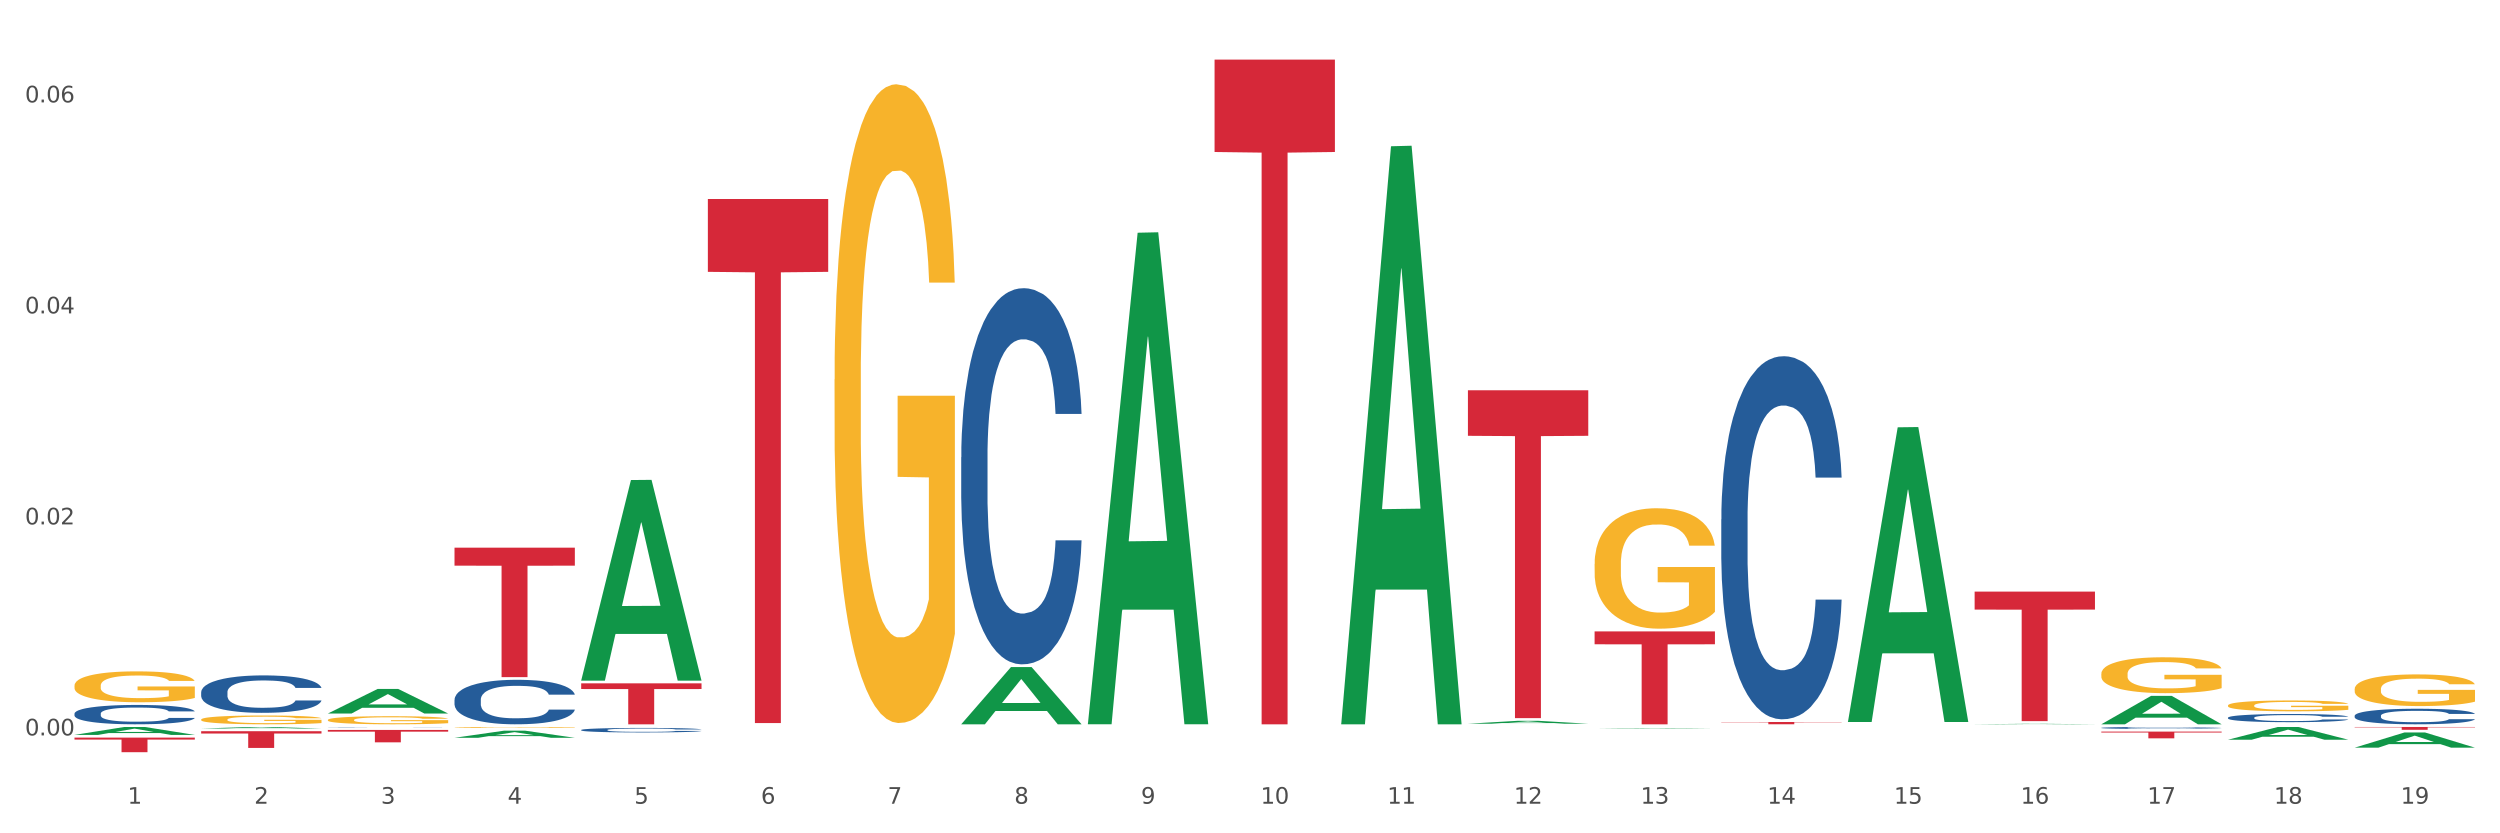 <?xml version="1.0" encoding="utf-8" standalone="no"?>
<!DOCTYPE svg PUBLIC "-//W3C//DTD SVG 1.1//EN"
  "http://www.w3.org/Graphics/SVG/1.1/DTD/svg11.dtd">
<svg xmlns:xlink="http://www.w3.org/1999/xlink" width="1080pt" height="360pt" viewBox="0 0 1080 360" xmlns="http://www.w3.org/2000/svg" version="1.1">
 <rect x="0" y="0" width="1080" height="360" fill="#333333" stroke="none"/>
 <defs>
  <style type="text/css">*{stroke-linejoin: round; stroke-linecap: butt}</style>
 </defs>
 <g id="figure_1">
  <g id="patch_1">
   <path d="M 0 360 
L 1080 360 
L 1080 0 
L 0 0 
z
" style="fill: #ffffff; stroke: #ffffff; stroke-linejoin: miter"/>
  </g>
  <g id="axes_1">
   <g id="matplotlib.axis_1">
    <g id="xtick_1">
     <g id="text_1">
      <!-- 1 -->
      <g style="fill: #4d4d4d" transform="translate(55.115 347.204) scale(0.096 -0.096)">
       <defs>
        <path id="DejaVuSans-31" d="M 794 531 
L 1825 531 
L 1825 4091 
L 703 3866 
L 703 4441 
L 1819 4666 
L 2450 4666 
L 2450 531 
L 3481 531 
L 3481 0 
L 794 0 
L 794 531 
z
" transform="scale(0.016)"/>
       </defs>
       <use xlink:href="#DejaVuSans-31"/>
      </g>
     </g>
    </g>
    <g id="xtick_2">
     <g id="text_2">
      <!-- 2 -->
      <g style="fill: #4d4d4d" transform="translate(109.839 347.204) scale(0.096 -0.096)">
       <defs>
        <path id="DejaVuSans-32" d="M 1228 531 
L 3431 531 
L 3431 0 
L 469 0 
L 469 531 
Q 828 903 1448 1529 
Q 2069 2156 2228 2338 
Q 2531 2678 2651 2914 
Q 2772 3150 2772 3378 
Q 2772 3750 2511 3984 
Q 2250 4219 1831 4219 
Q 1534 4219 1204 4116 
Q 875 4013 500 3803 
L 500 4441 
Q 881 4594 1212 4672 
Q 1544 4750 1819 4750 
Q 2544 4750 2975 4387 
Q 3406 4025 3406 3419 
Q 3406 3131 3298 2873 
Q 3191 2616 2906 2266 
Q 2828 2175 2409 1742 
Q 1991 1309 1228 531 
z
" transform="scale(0.016)"/>
       </defs>
       <use xlink:href="#DejaVuSans-32"/>
      </g>
     </g>
    </g>
    <g id="xtick_3">
     <g id="text_3">
      <!-- 3 -->
      <g style="fill: #4d4d4d" transform="translate(164.564 347.204) scale(0.096 -0.096)">
       <defs>
        <path id="DejaVuSans-33" d="M 2597 2516 
Q 3050 2419 3304 2112 
Q 3559 1806 3559 1356 
Q 3559 666 3084 287 
Q 2609 -91 1734 -91 
Q 1441 -91 1130 -33 
Q 819 25 488 141 
L 488 750 
Q 750 597 1062 519 
Q 1375 441 1716 441 
Q 2309 441 2620 675 
Q 2931 909 2931 1356 
Q 2931 1769 2642 2001 
Q 2353 2234 1838 2234 
L 1294 2234 
L 1294 2753 
L 1863 2753 
Q 2328 2753 2575 2939 
Q 2822 3125 2822 3475 
Q 2822 3834 2567 4026 
Q 2313 4219 1838 4219 
Q 1578 4219 1281 4162 
Q 984 4106 628 3988 
L 628 4550 
Q 988 4650 1302 4700 
Q 1616 4750 1894 4750 
Q 2613 4750 3031 4423 
Q 3450 4097 3450 3541 
Q 3450 3153 3228 2886 
Q 3006 2619 2597 2516 
z
" transform="scale(0.016)"/>
       </defs>
       <use xlink:href="#DejaVuSans-33"/>
      </g>
     </g>
    </g>
    <g id="xtick_4">
     <g id="text_4">
      <!-- 4 -->
      <g style="fill: #4d4d4d" transform="translate(219.288 347.204) scale(0.096 -0.096)">
       <defs>
        <path id="DejaVuSans-34" d="M 2419 4116 
L 825 1625 
L 2419 1625 
L 2419 4116 
z
M 2253 4666 
L 3047 4666 
L 3047 1625 
L 3713 1625 
L 3713 1100 
L 3047 1100 
L 3047 0 
L 2419 0 
L 2419 1100 
L 313 1100 
L 313 1709 
L 2253 4666 
z
" transform="scale(0.016)"/>
       </defs>
       <use xlink:href="#DejaVuSans-34"/>
      </g>
     </g>
    </g>
    <g id="xtick_5">
     <g id="text_5">
      <!-- 5 -->
      <g style="fill: #4d4d4d" transform="translate(274.012 347.204) scale(0.096 -0.096)">
       <defs>
        <path id="DejaVuSans-35" d="M 691 4666 
L 3169 4666 
L 3169 4134 
L 1269 4134 
L 1269 2991 
Q 1406 3038 1543 3061 
Q 1681 3084 1819 3084 
Q 2600 3084 3056 2656 
Q 3513 2228 3513 1497 
Q 3513 744 3044 326 
Q 2575 -91 1722 -91 
Q 1428 -91 1123 -41 
Q 819 9 494 109 
L 494 744 
Q 775 591 1075 516 
Q 1375 441 1709 441 
Q 2250 441 2565 725 
Q 2881 1009 2881 1497 
Q 2881 1984 2565 2268 
Q 2250 2553 1709 2553 
Q 1456 2553 1204 2497 
Q 953 2441 691 2322 
L 691 4666 
z
" transform="scale(0.016)"/>
       </defs>
       <use xlink:href="#DejaVuSans-35"/>
      </g>
     </g>
    </g>
    <g id="xtick_6">
     <g id="text_6">
      <!-- 6 -->
      <g style="fill: #4d4d4d" transform="translate(328.736 347.204) scale(0.096 -0.096)">
       <defs>
        <path id="DejaVuSans-36" d="M 2113 2584 
Q 1688 2584 1439 2293 
Q 1191 2003 1191 1497 
Q 1191 994 1439 701 
Q 1688 409 2113 409 
Q 2538 409 2786 701 
Q 3034 994 3034 1497 
Q 3034 2003 2786 2293 
Q 2538 2584 2113 2584 
z
M 3366 4563 
L 3366 3988 
Q 3128 4100 2886 4159 
Q 2644 4219 2406 4219 
Q 1781 4219 1451 3797 
Q 1122 3375 1075 2522 
Q 1259 2794 1537 2939 
Q 1816 3084 2150 3084 
Q 2853 3084 3261 2657 
Q 3669 2231 3669 1497 
Q 3669 778 3244 343 
Q 2819 -91 2113 -91 
Q 1303 -91 875 529 
Q 447 1150 447 2328 
Q 447 3434 972 4092 
Q 1497 4750 2381 4750 
Q 2619 4750 2861 4703 
Q 3103 4656 3366 4563 
z
" transform="scale(0.016)"/>
       </defs>
       <use xlink:href="#DejaVuSans-36"/>
      </g>
     </g>
    </g>
    <g id="xtick_7">
     <g id="text_7">
      <!-- 7 -->
      <g style="fill: #4d4d4d" transform="translate(383.461 347.204) scale(0.096 -0.096)">
       <defs>
        <path id="DejaVuSans-37" d="M 525 4666 
L 3525 4666 
L 3525 4397 
L 1831 0 
L 1172 0 
L 2766 4134 
L 525 4134 
L 525 4666 
z
" transform="scale(0.016)"/>
       </defs>
       <use xlink:href="#DejaVuSans-37"/>
      </g>
     </g>
    </g>
    <g id="xtick_8">
     <g id="text_8">
      <!-- 8 -->
      <g style="fill: #4d4d4d" transform="translate(438.185 347.204) scale(0.096 -0.096)">
       <defs>
        <path id="DejaVuSans-38" d="M 2034 2216 
Q 1584 2216 1326 1975 
Q 1069 1734 1069 1313 
Q 1069 891 1326 650 
Q 1584 409 2034 409 
Q 2484 409 2743 651 
Q 3003 894 3003 1313 
Q 3003 1734 2745 1975 
Q 2488 2216 2034 2216 
z
M 1403 2484 
Q 997 2584 770 2862 
Q 544 3141 544 3541 
Q 544 4100 942 4425 
Q 1341 4750 2034 4750 
Q 2731 4750 3128 4425 
Q 3525 4100 3525 3541 
Q 3525 3141 3298 2862 
Q 3072 2584 2669 2484 
Q 3125 2378 3379 2068 
Q 3634 1759 3634 1313 
Q 3634 634 3220 271 
Q 2806 -91 2034 -91 
Q 1263 -91 848 271 
Q 434 634 434 1313 
Q 434 1759 690 2068 
Q 947 2378 1403 2484 
z
M 1172 3481 
Q 1172 3119 1398 2916 
Q 1625 2713 2034 2713 
Q 2441 2713 2670 2916 
Q 2900 3119 2900 3481 
Q 2900 3844 2670 4047 
Q 2441 4250 2034 4250 
Q 1625 4250 1398 4047 
Q 1172 3844 1172 3481 
z
" transform="scale(0.016)"/>
       </defs>
       <use xlink:href="#DejaVuSans-38"/>
      </g>
     </g>
    </g>
    <g id="xtick_9">
     <g id="text_9">
      <!-- 9 -->
      <g style="fill: #4d4d4d" transform="translate(492.909 347.204) scale(0.096 -0.096)">
       <defs>
        <path id="DejaVuSans-39" d="M 703 97 
L 703 672 
Q 941 559 1184 500 
Q 1428 441 1663 441 
Q 2288 441 2617 861 
Q 2947 1281 2994 2138 
Q 2813 1869 2534 1725 
Q 2256 1581 1919 1581 
Q 1219 1581 811 2004 
Q 403 2428 403 3163 
Q 403 3881 828 4315 
Q 1253 4750 1959 4750 
Q 2769 4750 3195 4129 
Q 3622 3509 3622 2328 
Q 3622 1225 3098 567 
Q 2575 -91 1691 -91 
Q 1453 -91 1209 -44 
Q 966 3 703 97 
z
M 1959 2075 
Q 2384 2075 2632 2365 
Q 2881 2656 2881 3163 
Q 2881 3666 2632 3958 
Q 2384 4250 1959 4250 
Q 1534 4250 1286 3958 
Q 1038 3666 1038 3163 
Q 1038 2656 1286 2365 
Q 1534 2075 1959 2075 
z
" transform="scale(0.016)"/>
       </defs>
       <use xlink:href="#DejaVuSans-39"/>
      </g>
     </g>
    </g>
    <g id="xtick_10">
     <g id="text_10">
      <!-- 10 -->
      <g style="fill: #4d4d4d" transform="translate(544.58 347.204) scale(0.096 -0.096)">
       <defs>
        <path id="DejaVuSans-30" d="M 2034 4250 
Q 1547 4250 1301 3770 
Q 1056 3291 1056 2328 
Q 1056 1369 1301 889 
Q 1547 409 2034 409 
Q 2525 409 2770 889 
Q 3016 1369 3016 2328 
Q 3016 3291 2770 3770 
Q 2525 4250 2034 4250 
z
M 2034 4750 
Q 2819 4750 3233 4129 
Q 3647 3509 3647 2328 
Q 3647 1150 3233 529 
Q 2819 -91 2034 -91 
Q 1250 -91 836 529 
Q 422 1150 422 2328 
Q 422 3509 836 4129 
Q 1250 4750 2034 4750 
z
" transform="scale(0.016)"/>
       </defs>
       <use xlink:href="#DejaVuSans-31"/>
       <use xlink:href="#DejaVuSans-30" transform="translate(63.623 0)"/>
      </g>
     </g>
    </g>
    <g id="xtick_11">
     <g id="text_11">
      <!-- 11 -->
      <g style="fill: #4d4d4d" transform="translate(599.304 347.204) scale(0.096 -0.096)">
       <use xlink:href="#DejaVuSans-31"/>
       <use xlink:href="#DejaVuSans-31" transform="translate(63.623 0)"/>
      </g>
     </g>
    </g>
    <g id="xtick_12">
     <g id="text_12">
      <!-- 12 -->
      <g style="fill: #4d4d4d" transform="translate(654.028 347.204) scale(0.096 -0.096)">
       <use xlink:href="#DejaVuSans-31"/>
       <use xlink:href="#DejaVuSans-32" transform="translate(63.623 0)"/>
      </g>
     </g>
    </g>
    <g id="xtick_13">
     <g id="text_13">
      <!-- 13 -->
      <g style="fill: #4d4d4d" transform="translate(708.752 347.204) scale(0.096 -0.096)">
       <use xlink:href="#DejaVuSans-31"/>
       <use xlink:href="#DejaVuSans-33" transform="translate(63.623 0)"/>
      </g>
     </g>
    </g>
    <g id="xtick_14">
     <g id="text_14">
      <!-- 14 -->
      <g style="fill: #4d4d4d" transform="translate(763.477 347.204) scale(0.096 -0.096)">
       <use xlink:href="#DejaVuSans-31"/>
       <use xlink:href="#DejaVuSans-34" transform="translate(63.623 0)"/>
      </g>
     </g>
    </g>
    <g id="xtick_15">
     <g id="text_15">
      <!-- 15 -->
      <g style="fill: #4d4d4d" transform="translate(818.201 347.204) scale(0.096 -0.096)">
       <use xlink:href="#DejaVuSans-31"/>
       <use xlink:href="#DejaVuSans-35" transform="translate(63.623 0)"/>
      </g>
     </g>
    </g>
    <g id="xtick_16">
     <g id="text_16">
      <!-- 16 -->
      <g style="fill: #4d4d4d" transform="translate(872.925 347.204) scale(0.096 -0.096)">
       <use xlink:href="#DejaVuSans-31"/>
       <use xlink:href="#DejaVuSans-36" transform="translate(63.623 0)"/>
      </g>
     </g>
    </g>
    <g id="xtick_17">
     <g id="text_17">
      <!-- 17 -->
      <g style="fill: #4d4d4d" transform="translate(927.649 347.204) scale(0.096 -0.096)">
       <use xlink:href="#DejaVuSans-31"/>
       <use xlink:href="#DejaVuSans-37" transform="translate(63.623 0)"/>
      </g>
     </g>
    </g>
    <g id="xtick_18">
     <g id="text_18">
      <!-- 18 -->
      <g style="fill: #4d4d4d" transform="translate(982.374 347.204) scale(0.096 -0.096)">
       <use xlink:href="#DejaVuSans-31"/>
       <use xlink:href="#DejaVuSans-38" transform="translate(63.623 0)"/>
      </g>
     </g>
    </g>
    <g id="xtick_19">
     <g id="text_19">
      <!-- 19 -->
      <g style="fill: #4d4d4d" transform="translate(1037.098 347.204) scale(0.096 -0.096)">
       <use xlink:href="#DejaVuSans-31"/>
       <use xlink:href="#DejaVuSans-39" transform="translate(63.623 0)"/>
      </g>
     </g>
    </g>
    <g id="xtick_20"/>
    <g id="xtick_21"/>
    <g id="xtick_22"/>
    <g id="xtick_23"/>
    <g id="xtick_24"/>
    <g id="xtick_25"/>
    <g id="xtick_26"/>
    <g id="xtick_27"/>
    <g id="xtick_28"/>
    <g id="xtick_29"/>
    <g id="xtick_30"/>
    <g id="xtick_31"/>
    <g id="xtick_32"/>
    <g id="xtick_33"/>
    <g id="xtick_34"/>
    <g id="xtick_35"/>
    <g id="xtick_36"/>
    <g id="xtick_37"/>
   </g>
   <g id="matplotlib.axis_2">
    <g id="ytick_1">
     <g id="text_20">
      <!-- 0.00 -->
      <g style="fill: #4d4d4d" transform="translate(10.8 317.7) scale(0.096 -0.096)">
       <defs>
        <path id="DejaVuSans-2e" d="M 684 794 
L 1344 794 
L 1344 0 
L 684 0 
L 684 794 
z
" transform="scale(0.016)"/>
       </defs>
       <use xlink:href="#DejaVuSans-30"/>
       <use xlink:href="#DejaVuSans-2e" transform="translate(63.623 0)"/>
       <use xlink:href="#DejaVuSans-30" transform="translate(95.41 0)"/>
       <use xlink:href="#DejaVuSans-30" transform="translate(159.033 0)"/>
      </g>
     </g>
    </g>
    <g id="ytick_2">
     <g id="text_21">
      <!-- 0.02 -->
      <g style="fill: #4d4d4d" transform="translate(10.8 226.545) scale(0.096 -0.096)">
       <use xlink:href="#DejaVuSans-30"/>
       <use xlink:href="#DejaVuSans-2e" transform="translate(63.623 0)"/>
       <use xlink:href="#DejaVuSans-30" transform="translate(95.41 0)"/>
       <use xlink:href="#DejaVuSans-32" transform="translate(159.033 0)"/>
      </g>
     </g>
    </g>
    <g id="ytick_3">
     <g id="text_22">
      <!-- 0.04 -->
      <g style="fill: #4d4d4d" transform="translate(10.8 135.391) scale(0.096 -0.096)">
       <use xlink:href="#DejaVuSans-30"/>
       <use xlink:href="#DejaVuSans-2e" transform="translate(63.623 0)"/>
       <use xlink:href="#DejaVuSans-30" transform="translate(95.41 0)"/>
       <use xlink:href="#DejaVuSans-34" transform="translate(159.033 0)"/>
      </g>
     </g>
    </g>
    <g id="ytick_4">
     <g id="text_23">
      <!-- 0.06 -->
      <g style="fill: #4d4d4d" transform="translate(10.8 44.237) scale(0.096 -0.096)">
       <use xlink:href="#DejaVuSans-30"/>
       <use xlink:href="#DejaVuSans-2e" transform="translate(63.623 0)"/>
       <use xlink:href="#DejaVuSans-30" transform="translate(95.41 0)"/>
       <use xlink:href="#DejaVuSans-36" transform="translate(159.033 0)"/>
      </g>
     </g>
    </g>
    <g id="ytick_5"/>
    <g id="ytick_6"/>
    <g id="ytick_7"/>
   </g>
   <g id="PolyCollection_1">
    <path d="M 32.175 317.471 
L 32.229 317.468 
L 53.667 314.055 
L 62.564 314.052 
L 84.163 317.477 
L 73.873 317.477 
L 69.21 316.68 
L 47.075 316.68 
L 46.914 316.693 
L 42.412 317.477 
L 32.175 317.477 
L 32.175 317.471 
L 49.862 316.204 
L 66.423 316.201 
L 58.223 314.782 
L 58.115 314.776 
L 58.008 314.786 
L 49.808 316.201 
L 49.862 316.204 
L 32.175 317.471 
z
" clip-path="url(#p6083b8f7a4)" style="fill: #109648"/>
    <path d="M 196.348 314.251 
L 196.409 314.25 
L 196.409 314.236 
L 196.532 314.224 
L 197.146 314.195 
L 198.066 314.17 
L 198.742 314.157 
L 199.417 314.147 
L 200.215 314.136 
L 201.197 314.125 
L 202.977 314.109 
L 204.082 314.101 
L 205.432 314.092 
L 207.887 314.08 
L 209.667 314.073 
L 211.508 314.067 
L 214.516 314.06 
L 216.48 314.057 
L 218.567 314.054 
L 221.084 314.053 
L 222.986 314.052 
L 227.16 314.053 
L 230.72 314.057 
L 232.439 314.06 
L 234.648 314.064 
L 235.815 314.068 
L 237.717 314.074 
L 239.681 314.082 
L 241.032 314.089 
L 243.057 314.102 
L 244.592 314.116 
L 246.003 314.132 
L 246.74 314.144 
L 247.292 314.154 
L 247.783 314.166 
L 248.275 314.186 
L 237.226 314.186 
L 236.797 314.172 
L 236.121 314.159 
L 235.139 314.146 
L 234.28 314.139 
L 232.807 314.129 
L 231.457 314.122 
L 230.045 314.118 
L 228.326 314.114 
L 226.976 314.112 
L 225.073 314.11 
L 221.329 314.111 
L 218.813 314.114 
L 217.094 314.118 
L 215.989 314.121 
L 215.007 314.125 
L 213.902 314.131 
L 212.613 314.139 
L 211.693 314.146 
L 210.772 314.156 
L 210.035 314.165 
L 209.36 314.176 
L 208.808 314.188 
L 208.378 314.2 
L 208.01 314.215 
L 207.703 314.24 
L 207.703 314.293 
L 207.826 314.306 
L 208.133 314.322 
L 208.501 314.334 
L 209.115 314.348 
L 209.667 314.358 
L 210.711 314.372 
L 211.877 314.384 
L 212.797 314.391 
L 213.718 314.398 
L 215.314 314.406 
L 217.094 314.413 
L 218.628 314.418 
L 220.715 314.422 
L 222.127 314.423 
L 223.355 314.424 
L 226.362 314.424 
L 228.51 314.423 
L 230.904 314.42 
L 232.746 314.417 
L 234.28 314.412 
L 235.999 314.405 
L 237.104 314.398 
L 237.104 314.317 
L 223.6 314.316 
L 223.6 314.262 
L 248.336 314.262 
L 248.336 314.422 
L 247.292 314.43 
L 246.126 314.437 
L 244.899 314.444 
L 243.057 314.452 
L 240.848 314.46 
L 238.884 314.466 
L 236.797 314.47 
L 234.341 314.475 
L 231.15 314.478 
L 229.186 314.48 
L 226.73 314.481 
L 223.846 314.482 
L 221.329 314.481 
L 218.874 314.479 
L 216.296 314.475 
L 213.779 314.47 
L 211.877 314.465 
L 209.974 314.459 
L 207.948 314.451 
L 206.353 314.443 
L 205.125 314.436 
L 203.775 314.427 
L 202.302 314.415 
L 201.197 314.404 
L 200.215 314.393 
L 199.171 314.379 
L 198.435 314.367 
L 197.698 314.352 
L 197.269 314.34 
L 196.777 314.323 
L 196.409 314.298 
L 196.348 314.251 
z
" clip-path="url(#p6083b8f7a4)" style="fill: #f7b32b"/>
    <path d="M 688.866 243.605 
L 688.928 243.558 
L 688.928 241.847 
L 689.05 240.374 
L 689.664 236.809 
L 690.585 233.863 
L 691.26 232.295 
L 691.935 231.012 
L 692.733 229.728 
L 693.715 228.398 
L 695.495 226.449 
L 696.6 225.451 
L 697.95 224.406 
L 700.406 222.885 
L 702.186 222.03 
L 704.027 221.317 
L 707.034 220.461 
L 708.999 220.081 
L 711.086 219.796 
L 713.602 219.606 
L 715.505 219.558 
L 719.679 219.701 
L 723.239 220.129 
L 724.957 220.461 
L 727.167 221.032 
L 728.333 221.412 
L 730.236 222.172 
L 732.2 223.17 
L 733.55 224.026 
L 735.576 225.641 
L 737.11 227.257 
L 738.522 229.253 
L 739.258 230.631 
L 739.811 231.914 
L 740.302 233.388 
L 740.793 235.716 
L 729.745 235.716 
L 729.315 234.053 
L 728.64 232.485 
L 727.658 230.964 
L 726.799 230.014 
L 725.325 228.825 
L 723.975 228.065 
L 722.563 227.495 
L 720.845 227.02 
L 719.494 226.782 
L 717.592 226.592 
L 713.848 226.639 
L 711.331 227.02 
L 709.612 227.495 
L 708.508 227.923 
L 707.526 228.398 
L 706.421 229.063 
L 705.132 230.061 
L 704.211 230.964 
L 703.29 232.105 
L 702.554 233.245 
L 701.879 234.576 
L 701.326 236.001 
L 700.897 237.475 
L 700.528 239.281 
L 700.221 242.275 
L 700.221 248.785 
L 700.344 250.258 
L 700.651 252.207 
L 701.019 253.68 
L 701.633 255.438 
L 702.186 256.627 
L 703.229 258.337 
L 704.395 259.763 
L 705.316 260.666 
L 706.237 261.426 
L 707.832 262.472 
L 709.612 263.327 
L 711.147 263.85 
L 713.234 264.325 
L 714.645 264.515 
L 715.873 264.61 
L 718.881 264.61 
L 721.029 264.468 
L 723.423 264.135 
L 725.264 263.708 
L 726.799 263.185 
L 728.517 262.329 
L 729.622 261.521 
L 729.622 251.589 
L 716.119 251.542 
L 716.119 244.936 
L 740.854 244.936 
L 740.854 264.325 
L 739.811 265.323 
L 738.645 266.226 
L 737.417 267.034 
L 735.576 268.032 
L 733.366 268.983 
L 731.402 269.648 
L 729.315 270.218 
L 726.86 270.741 
L 723.668 271.216 
L 721.704 271.406 
L 719.249 271.549 
L 716.364 271.596 
L 713.848 271.501 
L 711.392 271.264 
L 708.814 270.836 
L 706.298 270.218 
L 704.395 269.6 
L 702.492 268.84 
L 700.467 267.842 
L 698.871 266.892 
L 697.643 266.036 
L 696.293 264.943 
L 694.82 263.517 
L 693.715 262.234 
L 692.733 260.904 
L 691.69 259.193 
L 690.953 257.72 
L 690.217 255.866 
L 689.787 254.488 
L 689.296 252.349 
L 688.928 249.356 
L 688.866 243.605 
z
" clip-path="url(#p6083b8f7a4)" style="fill: #f7b32b"/>
    <path d="M 907.763 291.11 
L 907.825 291.096 
L 907.825 290.586 
L 907.948 290.147 
L 908.561 289.085 
L 909.482 288.207 
L 910.157 287.74 
L 910.832 287.357 
L 911.63 286.975 
L 912.612 286.579 
L 914.392 285.998 
L 915.497 285.701 
L 916.847 285.389 
L 919.303 284.936 
L 921.083 284.681 
L 922.924 284.469 
L 925.932 284.214 
L 927.896 284.1 
L 929.983 284.015 
L 932.499 283.959 
L 934.402 283.945 
L 938.576 283.987 
L 942.136 284.115 
L 943.854 284.214 
L 946.064 284.384 
L 947.23 284.497 
L 949.133 284.723 
L 951.097 285.021 
L 952.447 285.276 
L 954.473 285.757 
L 956.007 286.239 
L 957.419 286.833 
L 958.156 287.244 
L 958.708 287.626 
L 959.199 288.065 
L 959.69 288.759 
L 948.642 288.759 
L 948.212 288.264 
L 947.537 287.796 
L 946.555 287.343 
L 945.696 287.06 
L 944.223 286.706 
L 942.872 286.479 
L 941.46 286.309 
L 939.742 286.168 
L 938.392 286.097 
L 936.489 286.04 
L 932.745 286.055 
L 930.228 286.168 
L 928.51 286.309 
L 927.405 286.437 
L 926.423 286.579 
L 925.318 286.777 
L 924.029 287.074 
L 923.108 287.343 
L 922.187 287.683 
L 921.451 288.023 
L 920.776 288.419 
L 920.223 288.844 
L 919.794 289.283 
L 919.425 289.821 
L 919.119 290.713 
L 919.119 292.654 
L 919.241 293.092 
L 919.548 293.673 
L 919.916 294.112 
L 920.53 294.636 
L 921.083 294.99 
L 922.126 295.5 
L 923.292 295.925 
L 924.213 296.194 
L 925.134 296.42 
L 926.73 296.732 
L 928.51 296.987 
L 930.044 297.142 
L 932.131 297.284 
L 933.543 297.341 
L 934.77 297.369 
L 937.778 297.369 
L 939.926 297.327 
L 942.32 297.227 
L 944.161 297.1 
L 945.696 296.944 
L 947.414 296.689 
L 948.519 296.449 
L 948.519 293.489 
L 935.016 293.475 
L 935.016 291.506 
L 959.751 291.506 
L 959.751 297.284 
L 958.708 297.581 
L 957.542 297.851 
L 956.314 298.091 
L 954.473 298.389 
L 952.263 298.672 
L 950.299 298.87 
L 948.212 299.04 
L 945.757 299.196 
L 942.565 299.337 
L 940.601 299.394 
L 938.146 299.437 
L 935.261 299.451 
L 932.745 299.422 
L 930.29 299.352 
L 927.712 299.224 
L 925.195 299.04 
L 923.292 298.856 
L 921.39 298.629 
L 919.364 298.332 
L 917.768 298.049 
L 916.541 297.794 
L 915.19 297.468 
L 913.717 297.043 
L 912.612 296.661 
L 911.63 296.265 
L 910.587 295.755 
L 909.85 295.316 
L 909.114 294.763 
L 908.684 294.353 
L 908.193 293.716 
L 907.825 292.823 
L 907.763 291.11 
z
" clip-path="url(#p6083b8f7a4)" style="fill: #f7b32b"/>
    <path d="M 962.488 304.771 
L 962.549 304.766 
L 962.549 304.612 
L 962.672 304.479 
L 963.286 304.158 
L 964.206 303.893 
L 964.881 303.752 
L 965.557 303.636 
L 966.355 303.52 
L 967.337 303.401 
L 969.117 303.225 
L 970.221 303.135 
L 971.572 303.041 
L 974.027 302.904 
L 975.807 302.827 
L 977.648 302.763 
L 980.656 302.685 
L 982.62 302.651 
L 984.707 302.626 
L 987.223 302.608 
L 989.126 302.604 
L 993.3 302.617 
L 996.86 302.656 
L 998.579 302.685 
L 1000.788 302.737 
L 1001.954 302.771 
L 1003.857 302.84 
L 1005.821 302.93 
L 1007.172 303.007 
L 1009.197 303.152 
L 1010.732 303.298 
L 1012.143 303.478 
L 1012.88 303.602 
L 1013.432 303.717 
L 1013.923 303.85 
L 1014.414 304.06 
L 1003.366 304.06 
L 1002.936 303.91 
L 1002.261 303.769 
L 1001.279 303.632 
L 1000.42 303.546 
L 998.947 303.439 
L 997.596 303.371 
L 996.185 303.319 
L 994.466 303.276 
L 993.116 303.255 
L 991.213 303.238 
L 987.469 303.242 
L 984.952 303.276 
L 983.234 303.319 
L 982.129 303.358 
L 981.147 303.401 
L 980.042 303.46 
L 978.753 303.55 
L 977.832 303.632 
L 976.912 303.734 
L 976.175 303.837 
L 975.5 303.957 
L 974.948 304.086 
L 974.518 304.218 
L 974.15 304.381 
L 973.843 304.651 
L 973.843 305.237 
L 973.966 305.37 
L 974.272 305.546 
L 974.641 305.678 
L 975.255 305.837 
L 975.807 305.944 
L 976.85 306.098 
L 978.017 306.226 
L 978.937 306.308 
L 979.858 306.376 
L 981.454 306.47 
L 983.234 306.548 
L 984.768 306.595 
L 986.855 306.637 
L 988.267 306.655 
L 989.494 306.663 
L 992.502 306.663 
L 994.65 306.65 
L 997.044 306.62 
L 998.885 306.582 
L 1000.42 306.535 
L 1002.139 306.458 
L 1003.243 306.385 
L 1003.243 305.49 
L 989.74 305.486 
L 989.74 304.891 
L 1014.476 304.891 
L 1014.476 306.637 
L 1013.432 306.727 
L 1012.266 306.809 
L 1011.038 306.881 
L 1009.197 306.971 
L 1006.987 307.057 
L 1005.023 307.117 
L 1002.936 307.168 
L 1000.481 307.215 
L 997.29 307.258 
L 995.325 307.275 
L 992.87 307.288 
L 989.985 307.293 
L 987.469 307.284 
L 985.014 307.263 
L 982.436 307.224 
L 979.919 307.168 
L 978.017 307.113 
L 976.114 307.044 
L 974.088 306.954 
L 972.492 306.869 
L 971.265 306.792 
L 969.915 306.693 
L 968.441 306.565 
L 967.337 306.449 
L 966.355 306.329 
L 965.311 306.175 
L 964.575 306.042 
L 963.838 305.875 
L 963.408 305.751 
L 962.917 305.558 
L 962.549 305.289 
L 962.488 304.771 
z
" clip-path="url(#p6083b8f7a4)" style="fill: #f7b32b"/>
    <path d="M 1017.212 297.663 
L 1017.273 297.651 
L 1017.273 297.201 
L 1017.396 296.814 
L 1018.01 295.877 
L 1018.931 295.102 
L 1019.606 294.69 
L 1020.281 294.352 
L 1021.079 294.015 
L 1022.061 293.665 
L 1023.841 293.153 
L 1024.946 292.891 
L 1026.296 292.616 
L 1028.751 292.216 
L 1030.531 291.991 
L 1032.373 291.804 
L 1035.38 291.579 
L 1037.344 291.479 
L 1039.431 291.404 
L 1041.948 291.354 
L 1043.85 291.341 
L 1048.024 291.379 
L 1051.584 291.491 
L 1053.303 291.579 
L 1055.512 291.729 
L 1056.679 291.829 
L 1058.581 292.029 
L 1060.546 292.291 
L 1061.896 292.516 
L 1063.921 292.941 
L 1065.456 293.365 
L 1066.868 293.89 
L 1067.604 294.252 
L 1068.157 294.59 
L 1068.648 294.977 
L 1069.139 295.589 
L 1058.09 295.589 
L 1057.661 295.152 
L 1056.986 294.74 
L 1056.004 294.34 
L 1055.144 294.09 
L 1053.671 293.778 
L 1052.321 293.578 
L 1050.909 293.428 
L 1049.19 293.303 
L 1047.84 293.241 
L 1045.937 293.191 
L 1042.193 293.203 
L 1039.677 293.303 
L 1037.958 293.428 
L 1036.853 293.54 
L 1035.871 293.665 
L 1034.766 293.84 
L 1033.477 294.103 
L 1032.557 294.34 
L 1031.636 294.64 
L 1030.899 294.94 
L 1030.224 295.289 
L 1029.672 295.664 
L 1029.242 296.052 
L 1028.874 296.526 
L 1028.567 297.313 
L 1028.567 299.025 
L 1028.69 299.412 
L 1028.997 299.925 
L 1029.365 300.312 
L 1029.979 300.774 
L 1030.531 301.087 
L 1031.575 301.536 
L 1032.741 301.911 
L 1033.662 302.149 
L 1034.582 302.348 
L 1036.178 302.623 
L 1037.958 302.848 
L 1039.493 302.986 
L 1041.579 303.111 
L 1042.991 303.161 
L 1044.219 303.186 
L 1047.226 303.186 
L 1049.375 303.148 
L 1051.768 303.061 
L 1053.61 302.948 
L 1055.144 302.811 
L 1056.863 302.586 
L 1057.968 302.373 
L 1057.968 299.762 
L 1044.464 299.75 
L 1044.464 298.013 
L 1069.2 298.013 
L 1069.2 303.111 
L 1068.157 303.373 
L 1066.99 303.61 
L 1065.763 303.823 
L 1063.921 304.085 
L 1061.712 304.335 
L 1059.748 304.51 
L 1057.661 304.66 
L 1055.206 304.797 
L 1052.014 304.922 
L 1050.05 304.972 
L 1047.595 305.01 
L 1044.71 305.022 
L 1042.193 304.997 
L 1039.738 304.935 
L 1037.16 304.822 
L 1034.644 304.66 
L 1032.741 304.497 
L 1030.838 304.297 
L 1028.813 304.035 
L 1027.217 303.785 
L 1025.989 303.56 
L 1024.639 303.273 
L 1023.166 302.898 
L 1022.061 302.561 
L 1021.079 302.211 
L 1020.035 301.761 
L 1019.299 301.374 
L 1018.562 300.887 
L 1018.133 300.524 
L 1017.642 299.962 
L 1017.273 299.175 
L 1017.212 297.663 
z
" clip-path="url(#p6083b8f7a4)" style="fill: #f7b32b"/>
    <path d="M 1017.212 314.052 
L 1069.2 314.052 
L 1069.2 314.222 
L 1048.75 314.223 
L 1048.75 315.274 
L 1037.539 315.274 
L 1037.539 314.223 
L 1017.212 314.222 
L 1017.212 314.053 
L 1017.212 314.052 
z
" clip-path="url(#p6083b8f7a4)" style="fill: #d62839"/>
    <path d="M 907.763 316.048 
L 959.751 316.048 
L 959.751 316.453 
L 939.301 316.456 
L 939.301 318.963 
L 928.09 318.963 
L 928.09 316.456 
L 907.763 316.453 
L 907.763 316.051 
L 907.763 316.048 
z
" clip-path="url(#p6083b8f7a4)" style="fill: #d62839"/>
    <path d="M 853.039 255.559 
L 905.027 255.559 
L 905.027 263.337 
L 884.577 263.39 
L 884.577 311.53 
L 873.366 311.53 
L 873.366 263.39 
L 853.039 263.337 
L 853.039 255.612 
L 853.039 255.559 
z
" clip-path="url(#p6083b8f7a4)" style="fill: #d62839"/>
    <path d="M 743.591 311.894 
L 795.579 311.894 
L 795.579 312.033 
L 775.128 312.034 
L 775.128 312.897 
L 763.918 312.897 
L 763.918 312.034 
L 743.591 312.033 
L 743.591 311.895 
L 743.591 311.894 
z
" clip-path="url(#p6083b8f7a4)" style="fill: #d62839"/>
    <path d="M 688.866 272.75 
L 740.854 272.75 
L 740.854 278.329 
L 720.404 278.367 
L 720.404 312.899 
L 709.193 312.899 
L 709.193 278.367 
L 688.866 278.329 
L 688.866 272.787 
L 688.866 272.75 
z
" clip-path="url(#p6083b8f7a4)" style="fill: #d62839"/>
    <path d="M 634.142 168.584 
L 686.13 168.584 
L 686.13 188.269 
L 665.68 188.402 
L 665.68 310.234 
L 654.469 310.234 
L 654.469 188.402 
L 634.142 188.269 
L 634.142 168.717 
L 634.142 168.584 
z
" clip-path="url(#p6083b8f7a4)" style="fill: #d62839"/>
    <path d="M 524.693 25.759 
L 576.682 25.759 
L 576.682 65.662 
L 556.231 65.932 
L 556.231 312.899 
L 545.021 312.899 
L 545.021 65.932 
L 524.693 65.662 
L 524.693 26.029 
L 524.693 25.759 
z
" clip-path="url(#p6083b8f7a4)" style="fill: #d62839"/>
    <path d="M 305.796 85.978 
L 357.784 85.978 
L 357.784 117.437 
L 337.334 117.649 
L 337.334 312.352 
L 326.123 312.352 
L 326.123 117.649 
L 305.796 117.437 
L 305.796 86.191 
L 305.796 85.978 
z
" clip-path="url(#p6083b8f7a4)" style="fill: #d62839"/>
    <path d="M 251.072 295.203 
L 303.06 295.203 
L 303.06 297.662 
L 282.61 297.679 
L 282.61 312.899 
L 271.399 312.899 
L 271.399 297.679 
L 251.072 297.662 
L 251.072 295.22 
L 251.072 295.203 
z
" clip-path="url(#p6083b8f7a4)" style="fill: #d62839"/>
    <path d="M 196.348 236.586 
L 248.336 236.586 
L 248.336 244.358 
L 227.886 244.411 
L 227.886 292.518 
L 216.675 292.518 
L 216.675 244.411 
L 196.348 244.358 
L 196.348 236.638 
L 196.348 236.586 
z
" clip-path="url(#p6083b8f7a4)" style="fill: #d62839"/>
    <path d="M 141.624 315.344 
L 193.612 315.344 
L 193.612 316.086 
L 173.161 316.091 
L 173.161 320.683 
L 161.951 320.683 
L 161.951 316.091 
L 141.624 316.086 
L 141.624 315.349 
L 141.624 315.344 
z
" clip-path="url(#p6083b8f7a4)" style="fill: #d62839"/>
    <path d="M 86.899 315.876 
L 138.887 315.876 
L 138.887 316.88 
L 118.437 316.887 
L 118.437 323.101 
L 107.226 323.101 
L 107.226 316.887 
L 86.899 316.88 
L 86.899 315.883 
L 86.899 315.876 
z
" clip-path="url(#p6083b8f7a4)" style="fill: #d62839"/>
    <path d="M 32.175 318.63 
L 84.163 318.63 
L 84.163 319.509 
L 63.713 319.515 
L 63.713 324.95 
L 52.502 324.95 
L 52.502 319.515 
L 32.175 319.509 
L 32.175 318.636 
L 32.175 318.63 
z
" clip-path="url(#p6083b8f7a4)" style="fill: #d62839"/>
    <path d="M 32.175 308.292 
L 32.236 308.284 
L 32.236 308.07 
L 32.421 307.78 
L 33.097 307.245 
L 33.957 306.84 
L 35.432 306.367 
L 36.231 306.168 
L 37.275 305.946 
L 39.426 305.587 
L 41.884 305.282 
L 43.605 305.113 
L 44.895 305.007 
L 47.784 304.816 
L 49.443 304.731 
L 51.164 304.663 
L 52.638 304.617 
L 55.096 304.563 
L 57.063 304.54 
L 59.337 304.533 
L 61.242 304.54 
L 63.761 304.571 
L 67.448 304.663 
L 68.862 304.716 
L 70.767 304.808 
L 72.733 304.93 
L 74.331 305.052 
L 76.174 305.228 
L 78.079 305.457 
L 79.923 305.748 
L 81.213 306.015 
L 82.258 306.298 
L 83.18 306.642 
L 83.856 307.016 
L 84.163 307.329 
L 72.917 307.329 
L 72.61 307.047 
L 71.996 306.741 
L 71.381 306.535 
L 70.705 306.367 
L 69.66 306.176 
L 68.739 306.053 
L 67.202 305.908 
L 65.789 305.816 
L 64.621 305.763 
L 63.208 305.717 
L 60.197 305.671 
L 58.046 305.671 
L 56.694 305.687 
L 55.035 305.725 
L 53.622 305.778 
L 51.962 305.87 
L 50.672 305.969 
L 49.381 306.099 
L 48.644 306.191 
L 47.538 306.359 
L 46.8 306.496 
L 45.817 306.733 
L 45.264 306.901 
L 44.281 307.337 
L 43.851 307.658 
L 43.666 307.879 
L 43.544 308.124 
L 43.544 309.316 
L 43.912 309.851 
L 44.22 310.08 
L 44.711 310.34 
L 45.633 310.676 
L 46.985 311.004 
L 48.398 311.241 
L 49.566 311.386 
L 50.672 311.493 
L 51.778 311.577 
L 53.13 311.654 
L 54.236 311.7 
L 55.895 311.745 
L 57.862 311.768 
L 59.398 311.768 
L 62.532 311.73 
L 63.945 311.692 
L 65.297 311.638 
L 66.772 311.554 
L 67.94 311.463 
L 68.616 311.394 
L 69.722 311.249 
L 70.582 311.096 
L 71.32 310.92 
L 71.811 310.767 
L 72.364 310.538 
L 72.795 310.278 
L 72.917 310.141 
L 84.163 310.141 
L 83.917 310.416 
L 83.487 310.683 
L 82.627 311.042 
L 81.951 311.249 
L 80.906 311.501 
L 79.8 311.715 
L 78.264 311.952 
L 76.85 312.127 
L 75.375 312.28 
L 73.778 312.418 
L 70.89 312.609 
L 69.845 312.662 
L 67.633 312.754 
L 65.912 312.807 
L 63.392 312.861 
L 60.811 312.891 
L 58.108 312.899 
L 55.711 312.884 
L 53.069 312.838 
L 51.409 312.792 
L 49.566 312.723 
L 47.415 312.616 
L 45.387 312.487 
L 43.482 312.334 
L 41.7 312.158 
L 40.041 311.959 
L 37.89 311.631 
L 36.292 311.31 
L 35.125 311.012 
L 34.326 310.76 
L 33.527 310.439 
L 33.097 310.217 
L 32.421 309.682 
L 32.175 309.186 
L 32.175 308.292 
z
" clip-path="url(#p6083b8f7a4)" style="fill: #255c99"/>
    <path d="M 86.899 299.037 
L 86.961 299.023 
L 86.961 298.609 
L 87.145 298.048 
L 87.821 297.014 
L 88.681 296.231 
L 90.156 295.315 
L 90.955 294.931 
L 92 294.503 
L 94.151 293.808 
L 96.609 293.217 
L 98.329 292.892 
L 99.62 292.686 
L 102.508 292.316 
L 104.167 292.154 
L 105.888 292.021 
L 107.363 291.932 
L 109.821 291.829 
L 111.787 291.785 
L 114.061 291.77 
L 115.966 291.785 
L 118.485 291.844 
L 122.172 292.021 
L 123.586 292.124 
L 125.491 292.302 
L 127.457 292.538 
L 129.055 292.774 
L 130.899 293.114 
L 132.804 293.557 
L 134.647 294.119 
L 135.938 294.636 
L 136.982 295.182 
L 137.904 295.847 
L 138.58 296.571 
L 138.887 297.176 
L 127.642 297.176 
L 127.334 296.63 
L 126.72 296.039 
L 126.105 295.64 
L 125.429 295.315 
L 124.385 294.946 
L 123.463 294.709 
L 121.927 294.429 
L 120.513 294.251 
L 119.346 294.148 
L 117.932 294.059 
L 114.921 293.971 
L 112.77 293.971 
L 111.418 294 
L 109.759 294.074 
L 108.346 294.178 
L 106.687 294.355 
L 105.396 294.547 
L 104.106 294.798 
L 103.368 294.975 
L 102.262 295.3 
L 101.525 295.566 
L 100.542 296.024 
L 99.988 296.349 
L 99.005 297.191 
L 98.575 297.811 
L 98.391 298.24 
L 98.268 298.712 
L 98.268 301.017 
L 98.637 302.051 
L 98.944 302.494 
L 99.435 302.996 
L 100.357 303.646 
L 101.709 304.281 
L 103.122 304.739 
L 104.29 305.02 
L 105.396 305.227 
L 106.502 305.389 
L 107.854 305.537 
L 108.96 305.626 
L 110.62 305.714 
L 112.586 305.758 
L 114.122 305.758 
L 117.256 305.685 
L 118.67 305.611 
L 120.022 305.507 
L 121.497 305.345 
L 122.664 305.168 
L 123.34 305.035 
L 124.446 304.754 
L 125.307 304.459 
L 126.044 304.119 
L 126.536 303.823 
L 127.089 303.38 
L 127.519 302.878 
L 127.642 302.612 
L 138.887 302.612 
L 138.642 303.144 
L 138.211 303.661 
L 137.351 304.355 
L 136.675 304.754 
L 135.63 305.241 
L 134.524 305.655 
L 132.988 306.113 
L 131.575 306.453 
L 130.1 306.748 
L 128.502 307.014 
L 125.614 307.383 
L 124.569 307.487 
L 122.357 307.664 
L 120.636 307.767 
L 118.117 307.871 
L 115.536 307.93 
L 112.832 307.945 
L 110.435 307.915 
L 107.793 307.827 
L 106.134 307.738 
L 104.29 307.605 
L 102.139 307.398 
L 100.111 307.147 
L 98.206 306.852 
L 96.424 306.512 
L 94.765 306.128 
L 92.614 305.493 
L 91.017 304.872 
L 89.849 304.296 
L 89.05 303.809 
L 88.251 303.188 
L 87.821 302.76 
L 87.145 301.726 
L 86.899 300.766 
L 86.899 299.037 
z
" clip-path="url(#p6083b8f7a4)" style="fill: #255c99"/>
    <path d="M 141.624 314.114 
L 141.685 314.114 
L 141.685 314.111 
L 141.869 314.106 
L 142.545 314.097 
L 143.406 314.09 
L 144.88 314.083 
L 145.679 314.079 
L 146.724 314.076 
L 148.875 314.07 
L 151.333 314.065 
L 153.054 314.062 
L 154.344 314.06 
L 157.232 314.057 
L 158.891 314.056 
L 160.612 314.054 
L 162.087 314.054 
L 164.545 314.053 
L 166.511 314.052 
L 168.785 314.052 
L 170.69 314.052 
L 173.21 314.053 
L 176.897 314.054 
L 178.31 314.055 
L 180.215 314.057 
L 182.182 314.059 
L 183.779 314.061 
L 185.623 314.064 
L 187.528 314.068 
L 189.371 314.072 
L 190.662 314.077 
L 191.707 314.081 
L 192.628 314.087 
L 193.304 314.093 
L 193.612 314.098 
L 182.366 314.098 
L 182.059 314.094 
L 181.444 314.089 
L 180.83 314.085 
L 180.154 314.083 
L 179.109 314.079 
L 178.187 314.077 
L 176.651 314.075 
L 175.238 314.073 
L 174.07 314.073 
L 172.657 314.072 
L 169.645 314.071 
L 167.495 314.071 
L 166.143 314.071 
L 164.484 314.072 
L 163.07 314.073 
L 161.411 314.074 
L 160.12 314.076 
L 158.83 314.078 
L 158.093 314.08 
L 156.986 314.082 
L 156.249 314.085 
L 155.266 314.089 
L 154.713 314.091 
L 153.73 314.099 
L 153.299 314.104 
L 153.115 314.108 
L 152.992 314.112 
L 152.992 314.131 
L 153.361 314.14 
L 153.668 314.144 
L 154.16 314.148 
L 155.081 314.154 
L 156.433 314.159 
L 157.847 314.163 
L 159.014 314.165 
L 160.12 314.167 
L 161.227 314.169 
L 162.579 314.17 
L 163.685 314.171 
L 165.344 314.171 
L 167.31 314.172 
L 168.847 314.172 
L 171.981 314.171 
L 173.394 314.17 
L 174.746 314.17 
L 176.221 314.168 
L 177.388 314.167 
L 178.064 314.166 
L 179.17 314.163 
L 180.031 314.161 
L 180.768 314.158 
L 181.26 314.155 
L 181.813 314.151 
L 182.243 314.147 
L 182.366 314.145 
L 193.612 314.145 
L 193.366 314.149 
L 192.936 314.154 
L 192.075 314.16 
L 191.399 314.163 
L 190.355 314.167 
L 189.249 314.171 
L 187.712 314.175 
L 186.299 314.178 
L 184.824 314.18 
L 183.226 314.182 
L 180.338 314.186 
L 179.293 314.187 
L 177.081 314.188 
L 175.36 314.189 
L 172.841 314.19 
L 170.26 314.19 
L 167.556 314.19 
L 165.16 314.19 
L 162.517 314.189 
L 160.858 314.189 
L 159.014 314.188 
L 156.864 314.186 
L 154.836 314.184 
L 152.931 314.181 
L 151.149 314.178 
L 149.489 314.175 
L 147.339 314.169 
L 145.741 314.164 
L 144.573 314.159 
L 143.774 314.155 
L 142.975 314.15 
L 142.545 314.146 
L 141.869 314.137 
L 141.624 314.129 
L 141.624 314.114 
z
" clip-path="url(#p6083b8f7a4)" style="fill: #255c99"/>
    <path d="M 32.175 296.2 
L 32.236 296.188 
L 32.236 295.749 
L 32.359 295.371 
L 32.973 294.457 
L 33.894 293.701 
L 34.569 293.299 
L 35.244 292.97 
L 36.042 292.641 
L 37.024 292.299 
L 38.804 291.8 
L 39.909 291.544 
L 41.259 291.276 
L 43.714 290.886 
L 45.494 290.666 
L 47.336 290.483 
L 50.343 290.264 
L 52.307 290.166 
L 54.394 290.093 
L 56.911 290.044 
L 58.814 290.032 
L 62.987 290.069 
L 66.547 290.179 
L 68.266 290.264 
L 70.476 290.41 
L 71.642 290.508 
L 73.544 290.703 
L 75.509 290.959 
L 76.859 291.178 
L 78.884 291.593 
L 80.419 292.007 
L 81.831 292.519 
L 82.567 292.872 
L 83.12 293.202 
L 83.611 293.579 
L 84.102 294.177 
L 73.053 294.177 
L 72.624 293.75 
L 71.949 293.348 
L 70.967 292.958 
L 70.107 292.714 
L 68.634 292.409 
L 67.284 292.214 
L 65.872 292.068 
L 64.153 291.946 
L 62.803 291.885 
L 60.9 291.836 
L 57.156 291.848 
L 54.64 291.946 
L 52.921 292.068 
L 51.816 292.178 
L 50.834 292.299 
L 49.729 292.47 
L 48.44 292.726 
L 47.52 292.958 
L 46.599 293.25 
L 45.863 293.543 
L 45.187 293.884 
L 44.635 294.25 
L 44.205 294.628 
L 43.837 295.091 
L 43.53 295.859 
L 43.53 297.529 
L 43.653 297.907 
L 43.96 298.406 
L 44.328 298.784 
L 44.942 299.235 
L 45.494 299.54 
L 46.538 299.979 
L 47.704 300.344 
L 48.625 300.576 
L 49.545 300.771 
L 51.141 301.039 
L 52.921 301.259 
L 54.456 301.393 
L 56.542 301.515 
L 57.954 301.563 
L 59.182 301.588 
L 62.189 301.588 
L 64.338 301.551 
L 66.731 301.466 
L 68.573 301.356 
L 70.107 301.222 
L 71.826 301.003 
L 72.931 300.795 
L 72.931 298.248 
L 59.427 298.236 
L 59.427 296.541 
L 84.163 296.541 
L 84.163 301.515 
L 83.12 301.771 
L 81.953 302.002 
L 80.726 302.209 
L 78.884 302.465 
L 76.675 302.709 
L 74.711 302.88 
L 72.624 303.026 
L 70.169 303.16 
L 66.977 303.282 
L 65.013 303.331 
L 62.558 303.367 
L 59.673 303.38 
L 57.156 303.355 
L 54.701 303.294 
L 52.123 303.185 
L 49.607 303.026 
L 47.704 302.868 
L 45.801 302.673 
L 43.776 302.417 
L 42.18 302.173 
L 40.952 301.953 
L 39.602 301.673 
L 38.129 301.307 
L 37.024 300.978 
L 36.042 300.637 
L 34.998 300.198 
L 34.262 299.82 
L 33.525 299.345 
L 33.096 298.991 
L 32.605 298.443 
L 32.236 297.675 
L 32.175 296.2 
z
" clip-path="url(#p6083b8f7a4)" style="fill: #f7b32b"/>
    <path d="M 196.348 302.311 
L 196.409 302.293 
L 196.409 301.801 
L 196.594 301.134 
L 197.27 299.905 
L 198.13 298.974 
L 199.605 297.886 
L 200.404 297.429 
L 201.448 296.92 
L 203.599 296.094 
L 206.057 295.392 
L 207.778 295.006 
L 209.068 294.76 
L 211.957 294.321 
L 213.616 294.128 
L 215.336 293.97 
L 216.811 293.864 
L 219.269 293.741 
L 221.236 293.689 
L 223.509 293.671 
L 225.414 293.689 
L 227.934 293.759 
L 231.621 293.97 
L 233.034 294.093 
L 234.939 294.303 
L 236.906 294.584 
L 238.504 294.865 
L 240.347 295.269 
L 242.252 295.796 
L 244.096 296.463 
L 245.386 297.078 
L 246.431 297.727 
L 247.353 298.518 
L 248.029 299.378 
L 248.336 300.098 
L 237.09 300.098 
L 236.783 299.448 
L 236.168 298.746 
L 235.554 298.272 
L 234.878 297.886 
L 233.833 297.447 
L 232.912 297.166 
L 231.375 296.832 
L 229.962 296.621 
L 228.794 296.498 
L 227.381 296.393 
L 224.37 296.288 
L 222.219 296.288 
L 220.867 296.323 
L 219.208 296.41 
L 217.794 296.533 
L 216.135 296.744 
L 214.845 296.972 
L 213.554 297.271 
L 212.817 297.482 
L 211.711 297.868 
L 210.973 298.184 
L 209.99 298.728 
L 209.437 299.115 
L 208.454 300.116 
L 208.024 300.853 
L 207.839 301.362 
L 207.716 301.924 
L 207.716 304.664 
L 208.085 305.893 
L 208.392 306.42 
L 208.884 307.017 
L 209.806 307.789 
L 211.158 308.544 
L 212.571 309.089 
L 213.739 309.422 
L 214.845 309.668 
L 215.951 309.861 
L 217.303 310.037 
L 218.409 310.142 
L 220.068 310.248 
L 222.035 310.3 
L 223.571 310.3 
L 226.705 310.212 
L 228.118 310.125 
L 229.47 310.002 
L 230.945 309.809 
L 232.113 309.598 
L 232.789 309.44 
L 233.895 309.106 
L 234.755 308.755 
L 235.492 308.351 
L 235.984 308 
L 236.537 307.473 
L 236.967 306.876 
L 237.09 306.56 
L 248.336 306.56 
L 248.09 307.192 
L 247.66 307.807 
L 246.8 308.632 
L 246.124 309.106 
L 245.079 309.686 
L 243.973 310.177 
L 242.437 310.722 
L 241.023 311.126 
L 239.548 311.477 
L 237.951 311.793 
L 235.062 312.232 
L 234.018 312.355 
L 231.805 312.565 
L 230.085 312.688 
L 227.565 312.811 
L 224.984 312.882 
L 222.28 312.899 
L 219.884 312.864 
L 217.241 312.759 
L 215.582 312.653 
L 213.739 312.495 
L 211.588 312.249 
L 209.56 311.951 
L 207.655 311.6 
L 205.873 311.196 
L 204.214 310.739 
L 202.063 309.984 
L 200.465 309.247 
L 199.298 308.562 
L 198.499 307.982 
L 197.7 307.245 
L 197.27 306.736 
L 196.594 305.506 
L 196.348 304.365 
L 196.348 302.311 
z
" clip-path="url(#p6083b8f7a4)" style="fill: #255c99"/>
    <path d="M 251.072 315.341 
L 251.134 315.34 
L 251.134 315.29 
L 251.318 315.222 
L 251.994 315.097 
L 252.854 315.003 
L 254.329 314.892 
L 255.128 314.846 
L 256.173 314.794 
L 258.323 314.711 
L 260.781 314.639 
L 262.502 314.6 
L 263.793 314.575 
L 266.681 314.531 
L 268.34 314.511 
L 270.061 314.495 
L 271.535 314.485 
L 273.994 314.472 
L 275.96 314.467 
L 278.234 314.465 
L 280.139 314.467 
L 282.658 314.474 
L 286.345 314.495 
L 287.759 314.508 
L 289.664 314.529 
L 291.63 314.558 
L 293.228 314.586 
L 295.071 314.627 
L 296.976 314.68 
L 298.82 314.748 
L 300.11 314.81 
L 301.155 314.876 
L 302.077 314.957 
L 302.753 315.044 
L 303.06 315.117 
L 291.815 315.117 
L 291.507 315.051 
L 290.893 314.98 
L 290.278 314.932 
L 289.602 314.892 
L 288.558 314.848 
L 287.636 314.819 
L 286.1 314.786 
L 284.686 314.764 
L 283.519 314.752 
L 282.105 314.741 
L 279.094 314.73 
L 276.943 314.73 
L 275.591 314.734 
L 273.932 314.743 
L 272.519 314.755 
L 270.86 314.777 
L 269.569 314.8 
L 268.279 314.83 
L 267.541 314.851 
L 266.435 314.891 
L 265.698 314.923 
L 264.714 314.978 
L 264.161 315.017 
L 263.178 315.119 
L 262.748 315.193 
L 262.564 315.245 
L 262.441 315.302 
L 262.441 315.58 
L 262.809 315.705 
L 263.117 315.758 
L 263.608 315.819 
L 264.53 315.897 
L 265.882 315.974 
L 267.295 316.029 
L 268.463 316.063 
L 269.569 316.088 
L 270.675 316.107 
L 272.027 316.125 
L 273.133 316.136 
L 274.792 316.146 
L 276.759 316.152 
L 278.295 316.152 
L 281.429 316.143 
L 282.843 316.134 
L 284.195 316.122 
L 285.669 316.102 
L 286.837 316.081 
L 287.513 316.065 
L 288.619 316.031 
L 289.479 315.995 
L 290.217 315.954 
L 290.708 315.918 
L 291.261 315.865 
L 291.692 315.804 
L 291.815 315.772 
L 303.06 315.772 
L 302.814 315.837 
L 302.384 315.899 
L 301.524 315.983 
L 300.848 316.031 
L 299.803 316.089 
L 298.697 316.139 
L 297.161 316.195 
L 295.747 316.236 
L 294.273 316.271 
L 292.675 316.303 
L 289.787 316.348 
L 288.742 316.36 
L 286.53 316.382 
L 284.809 316.394 
L 282.29 316.407 
L 279.709 316.414 
L 277.005 316.415 
L 274.608 316.412 
L 271.966 316.401 
L 270.306 316.391 
L 268.463 316.374 
L 266.312 316.35 
L 264.284 316.319 
L 262.379 316.284 
L 260.597 316.243 
L 258.938 316.196 
L 256.787 316.12 
L 255.189 316.045 
L 254.022 315.975 
L 253.223 315.917 
L 252.424 315.842 
L 251.994 315.79 
L 251.318 315.666 
L 251.072 315.55 
L 251.072 315.341 
z
" clip-path="url(#p6083b8f7a4)" style="fill: #255c99"/>
    <path d="M 415.245 197.515 
L 415.306 197.367 
L 415.306 193.211 
L 415.491 187.571 
L 416.167 177.183 
L 417.027 169.317 
L 418.502 160.116 
L 419.301 156.257 
L 420.345 151.953 
L 422.496 144.978 
L 424.954 139.042 
L 426.675 135.777 
L 427.965 133.699 
L 430.854 129.989 
L 432.513 128.356 
L 434.233 127.02 
L 435.708 126.13 
L 438.166 125.091 
L 440.133 124.646 
L 442.407 124.497 
L 444.312 124.646 
L 446.831 125.24 
L 450.518 127.02 
L 451.932 128.059 
L 453.837 129.84 
L 455.803 132.215 
L 457.401 134.589 
L 459.244 138.003 
L 461.149 142.455 
L 462.993 148.095 
L 464.283 153.289 
L 465.328 158.78 
L 466.25 165.458 
L 466.926 172.731 
L 467.233 178.815 
L 455.987 178.815 
L 455.68 173.324 
L 455.066 167.388 
L 454.451 163.381 
L 453.775 160.116 
L 452.73 156.405 
L 451.809 154.031 
L 450.272 151.211 
L 448.859 149.43 
L 447.691 148.391 
L 446.278 147.501 
L 443.267 146.61 
L 441.116 146.61 
L 439.764 146.907 
L 438.105 147.649 
L 436.692 148.688 
L 435.032 150.469 
L 433.742 152.398 
L 432.451 154.921 
L 431.714 156.702 
L 430.608 159.967 
L 429.87 162.639 
L 428.887 167.239 
L 428.334 170.504 
L 427.351 178.964 
L 426.921 185.197 
L 426.736 189.501 
L 426.613 194.25 
L 426.613 217.402 
L 426.982 227.79 
L 427.289 232.243 
L 427.781 237.289 
L 428.703 243.819 
L 430.055 250.2 
L 431.468 254.801 
L 432.636 257.621 
L 433.742 259.698 
L 434.848 261.331 
L 436.2 262.815 
L 437.306 263.706 
L 438.965 264.596 
L 440.932 265.041 
L 442.468 265.041 
L 445.602 264.299 
L 447.015 263.557 
L 448.367 262.518 
L 449.842 260.886 
L 451.01 259.105 
L 451.686 257.769 
L 452.792 254.949 
L 453.652 251.981 
L 454.39 248.568 
L 454.881 245.6 
L 455.434 241.147 
L 455.864 236.101 
L 455.987 233.43 
L 467.233 233.43 
L 466.987 238.773 
L 466.557 243.967 
L 465.697 250.942 
L 465.021 254.949 
L 463.976 259.847 
L 462.87 264.002 
L 461.334 268.603 
L 459.92 272.016 
L 458.445 274.985 
L 456.848 277.656 
L 453.959 281.366 
L 452.915 282.405 
L 450.702 284.186 
L 448.982 285.225 
L 446.462 286.264 
L 443.881 286.857 
L 441.178 287.006 
L 438.781 286.709 
L 436.138 285.819 
L 434.479 284.928 
L 432.636 283.592 
L 430.485 281.515 
L 428.457 278.992 
L 426.552 276.024 
L 424.77 272.61 
L 423.111 268.751 
L 420.96 262.37 
L 419.362 256.137 
L 418.195 250.349 
L 417.396 245.451 
L 416.597 239.218 
L 416.167 234.914 
L 415.491 224.525 
L 415.245 214.879 
L 415.245 197.515 
z
" clip-path="url(#p6083b8f7a4)" style="fill: #255c99"/>
    <path d="M 743.591 224.363 
L 743.652 224.22 
L 743.652 220.209 
L 743.836 214.765 
L 744.512 204.738 
L 745.373 197.146 
L 746.848 188.265 
L 747.646 184.54 
L 748.691 180.386 
L 750.842 173.653 
L 753.3 167.923 
L 755.021 164.772 
L 756.311 162.767 
L 759.199 159.185 
L 760.858 157.61 
L 762.579 156.32 
L 764.054 155.461 
L 766.512 154.458 
L 768.478 154.028 
L 770.752 153.885 
L 772.657 154.028 
L 775.177 154.601 
L 778.864 156.32 
L 780.277 157.323 
L 782.182 159.042 
L 784.149 161.334 
L 785.746 163.626 
L 787.59 166.921 
L 789.495 171.218 
L 791.338 176.662 
L 792.629 181.675 
L 793.674 186.975 
L 794.595 193.421 
L 795.271 200.441 
L 795.579 206.314 
L 784.333 206.314 
L 784.026 201.014 
L 783.411 195.284 
L 782.797 191.416 
L 782.121 188.265 
L 781.076 184.683 
L 780.154 182.391 
L 778.618 179.67 
L 777.205 177.951 
L 776.037 176.948 
L 774.624 176.089 
L 771.613 175.229 
L 769.462 175.229 
L 768.11 175.516 
L 766.451 176.232 
L 765.037 177.234 
L 763.378 178.953 
L 762.088 180.816 
L 760.797 183.251 
L 760.06 184.97 
L 758.953 188.121 
L 758.216 190.7 
L 757.233 195.14 
L 756.68 198.292 
L 755.697 206.457 
L 755.266 212.473 
L 755.082 216.627 
L 754.959 221.211 
L 754.959 243.558 
L 755.328 253.585 
L 755.635 257.883 
L 756.127 262.753 
L 757.048 269.056 
L 758.4 275.216 
L 759.814 279.656 
L 760.981 282.378 
L 762.088 284.383 
L 763.194 285.959 
L 764.546 287.392 
L 765.652 288.251 
L 767.311 289.111 
L 769.277 289.54 
L 770.814 289.54 
L 773.948 288.824 
L 775.361 288.108 
L 776.713 287.105 
L 778.188 285.529 
L 779.355 283.81 
L 780.031 282.521 
L 781.138 279.799 
L 781.998 276.935 
L 782.735 273.64 
L 783.227 270.775 
L 783.78 266.477 
L 784.21 261.607 
L 784.333 259.029 
L 795.579 259.029 
L 795.333 264.186 
L 794.903 269.199 
L 794.042 275.932 
L 793.366 279.799 
L 792.322 284.527 
L 791.216 288.538 
L 789.679 292.978 
L 788.266 296.273 
L 786.791 299.138 
L 785.193 301.716 
L 782.305 305.297 
L 781.26 306.3 
L 779.048 308.019 
L 777.327 309.022 
L 774.808 310.025 
L 772.227 310.598 
L 769.523 310.741 
L 767.127 310.454 
L 764.484 309.595 
L 762.825 308.735 
L 760.981 307.446 
L 758.831 305.441 
L 756.803 303.006 
L 754.898 300.141 
L 753.116 296.846 
L 751.456 293.121 
L 749.306 286.962 
L 747.708 280.945 
L 746.54 275.359 
L 745.741 270.632 
L 744.943 264.615 
L 744.512 260.461 
L 743.836 250.434 
L 743.591 241.123 
L 743.591 224.363 
z
" clip-path="url(#p6083b8f7a4)" style="fill: #255c99"/>
    <path d="M 907.763 314.431 
L 907.825 314.43 
L 907.825 314.408 
L 908.009 314.379 
L 908.685 314.325 
L 909.545 314.285 
L 911.02 314.237 
L 911.819 314.217 
L 912.864 314.195 
L 915.015 314.158 
L 917.473 314.128 
L 919.193 314.111 
L 920.484 314.1 
L 923.372 314.081 
L 925.031 314.072 
L 926.752 314.065 
L 928.227 314.061 
L 930.685 314.055 
L 932.651 314.053 
L 934.925 314.052 
L 936.83 314.053 
L 939.35 314.056 
L 943.037 314.065 
L 944.45 314.071 
L 946.355 314.08 
L 948.321 314.092 
L 949.919 314.105 
L 951.763 314.122 
L 953.668 314.145 
L 955.511 314.175 
L 956.802 314.202 
L 957.846 314.23 
L 958.768 314.265 
L 959.444 314.302 
L 959.751 314.334 
L 948.506 314.334 
L 948.199 314.305 
L 947.584 314.275 
L 946.97 314.254 
L 946.294 314.237 
L 945.249 314.218 
L 944.327 314.205 
L 942.791 314.191 
L 941.377 314.182 
L 940.21 314.176 
L 938.796 314.172 
L 935.785 314.167 
L 933.635 314.167 
L 932.283 314.168 
L 930.623 314.172 
L 929.21 314.178 
L 927.551 314.187 
L 926.26 314.197 
L 924.97 314.21 
L 924.232 314.219 
L 923.126 314.236 
L 922.389 314.25 
L 921.406 314.274 
L 920.853 314.291 
L 919.869 314.335 
L 919.439 314.367 
L 919.255 314.389 
L 919.132 314.414 
L 919.132 314.534 
L 919.501 314.588 
L 919.808 314.611 
L 920.3 314.637 
L 921.221 314.671 
L 922.573 314.704 
L 923.987 314.728 
L 925.154 314.742 
L 926.26 314.753 
L 927.366 314.762 
L 928.718 314.769 
L 929.825 314.774 
L 931.484 314.778 
L 933.45 314.781 
L 934.986 314.781 
L 938.12 314.777 
L 939.534 314.773 
L 940.886 314.768 
L 942.361 314.759 
L 943.528 314.75 
L 944.204 314.743 
L 945.31 314.728 
L 946.171 314.713 
L 946.908 314.695 
L 947.4 314.68 
L 947.953 314.657 
L 948.383 314.631 
L 948.506 314.617 
L 959.751 314.617 
L 959.506 314.645 
L 959.075 314.672 
L 958.215 314.708 
L 957.539 314.728 
L 956.495 314.754 
L 955.388 314.775 
L 953.852 314.799 
L 952.439 314.817 
L 950.964 314.832 
L 949.366 314.846 
L 946.478 314.865 
L 945.433 314.871 
L 943.221 314.88 
L 941.5 314.885 
L 938.981 314.891 
L 936.4 314.894 
L 933.696 314.895 
L 931.299 314.893 
L 928.657 314.889 
L 926.998 314.884 
L 925.154 314.877 
L 923.003 314.866 
L 920.975 314.853 
L 919.07 314.838 
L 917.288 314.82 
L 915.629 314.8 
L 913.478 314.767 
L 911.881 314.735 
L 910.713 314.705 
L 909.914 314.679 
L 909.115 314.647 
L 908.685 314.625 
L 908.009 314.571 
L 907.763 314.521 
L 907.763 314.431 
z
" clip-path="url(#p6083b8f7a4)" style="fill: #255c99"/>
    <path d="M 962.488 310.033 
L 962.549 310.03 
L 962.549 309.94 
L 962.733 309.817 
L 963.409 309.591 
L 964.27 309.42 
L 965.745 309.22 
L 966.543 309.136 
L 967.588 309.043 
L 969.739 308.891 
L 972.197 308.762 
L 973.918 308.691 
L 975.208 308.646 
L 978.096 308.565 
L 979.756 308.53 
L 981.476 308.501 
L 982.951 308.481 
L 985.409 308.459 
L 987.376 308.449 
L 989.649 308.446 
L 991.554 308.449 
L 994.074 308.462 
L 997.761 308.501 
L 999.174 308.523 
L 1001.079 308.562 
L 1003.046 308.613 
L 1004.643 308.665 
L 1006.487 308.739 
L 1008.392 308.836 
L 1010.236 308.959 
L 1011.526 309.072 
L 1012.571 309.191 
L 1013.492 309.336 
L 1014.168 309.494 
L 1014.476 309.627 
L 1003.23 309.627 
L 1002.923 309.507 
L 1002.308 309.378 
L 1001.694 309.291 
L 1001.018 309.22 
L 999.973 309.139 
L 999.051 309.088 
L 997.515 309.027 
L 996.102 308.988 
L 994.934 308.965 
L 993.521 308.946 
L 990.51 308.927 
L 988.359 308.927 
L 987.007 308.933 
L 985.348 308.949 
L 983.934 308.972 
L 982.275 309.01 
L 980.985 309.052 
L 979.694 309.107 
L 978.957 309.146 
L 977.851 309.217 
L 977.113 309.275 
L 976.13 309.375 
L 975.577 309.446 
L 974.594 309.63 
L 974.163 309.766 
L 973.979 309.859 
L 973.856 309.962 
L 973.856 310.466 
L 974.225 310.692 
L 974.532 310.789 
L 975.024 310.898 
L 975.946 311.04 
L 977.298 311.179 
L 978.711 311.279 
L 979.878 311.34 
L 980.985 311.386 
L 982.091 311.421 
L 983.443 311.453 
L 984.549 311.473 
L 986.208 311.492 
L 988.174 311.502 
L 989.711 311.502 
L 992.845 311.486 
L 994.258 311.469 
L 995.61 311.447 
L 997.085 311.411 
L 998.253 311.373 
L 998.928 311.344 
L 1000.035 311.282 
L 1000.895 311.218 
L 1001.632 311.144 
L 1002.124 311.079 
L 1002.677 310.982 
L 1003.107 310.872 
L 1003.23 310.814 
L 1014.476 310.814 
L 1014.23 310.931 
L 1013.8 311.043 
L 1012.939 311.195 
L 1012.263 311.282 
L 1011.219 311.389 
L 1010.113 311.479 
L 1008.576 311.579 
L 1007.163 311.653 
L 1005.688 311.718 
L 1004.09 311.776 
L 1001.202 311.857 
L 1000.158 311.879 
L 997.945 311.918 
L 996.225 311.941 
L 993.705 311.963 
L 991.124 311.976 
L 988.42 311.979 
L 986.024 311.973 
L 983.381 311.954 
L 981.722 311.934 
L 979.878 311.905 
L 977.728 311.86 
L 975.7 311.805 
L 973.795 311.741 
L 972.013 311.666 
L 970.353 311.582 
L 968.203 311.444 
L 966.605 311.308 
L 965.437 311.182 
L 964.638 311.076 
L 963.84 310.94 
L 963.409 310.847 
L 962.733 310.621 
L 962.488 310.411 
L 962.488 310.033 
z
" clip-path="url(#p6083b8f7a4)" style="fill: #255c99"/>
    <path d="M 1017.212 309.196 
L 1017.273 309.19 
L 1017.273 309.018 
L 1017.458 308.785 
L 1018.134 308.355 
L 1018.994 308.03 
L 1020.469 307.649 
L 1021.268 307.489 
L 1022.312 307.311 
L 1024.463 307.023 
L 1026.921 306.777 
L 1028.642 306.642 
L 1029.932 306.556 
L 1032.821 306.402 
L 1034.48 306.335 
L 1036.2 306.28 
L 1037.675 306.243 
L 1040.133 306.2 
L 1042.1 306.181 
L 1044.374 306.175 
L 1046.279 306.181 
L 1048.798 306.206 
L 1052.485 306.28 
L 1053.899 306.323 
L 1055.804 306.396 
L 1057.77 306.495 
L 1059.368 306.593 
L 1061.211 306.734 
L 1063.116 306.918 
L 1064.96 307.152 
L 1066.25 307.367 
L 1067.295 307.594 
L 1068.217 307.87 
L 1068.893 308.171 
L 1069.2 308.423 
L 1057.954 308.423 
L 1057.647 308.195 
L 1057.033 307.95 
L 1056.418 307.784 
L 1055.742 307.649 
L 1054.697 307.495 
L 1053.776 307.397 
L 1052.239 307.281 
L 1050.826 307.207 
L 1049.658 307.164 
L 1048.245 307.127 
L 1045.234 307.09 
L 1043.083 307.09 
L 1041.731 307.102 
L 1040.072 307.133 
L 1038.659 307.176 
L 1036.999 307.25 
L 1035.709 307.33 
L 1034.418 307.434 
L 1033.681 307.508 
L 1032.575 307.643 
L 1031.837 307.753 
L 1030.854 307.944 
L 1030.301 308.079 
L 1029.318 308.429 
L 1028.888 308.687 
L 1028.703 308.865 
L 1028.58 309.061 
L 1028.58 310.019 
L 1028.949 310.449 
L 1029.256 310.633 
L 1029.748 310.842 
L 1030.67 311.112 
L 1032.022 311.376 
L 1033.435 311.567 
L 1034.603 311.683 
L 1035.709 311.769 
L 1036.815 311.837 
L 1038.167 311.898 
L 1039.273 311.935 
L 1040.932 311.972 
L 1042.899 311.99 
L 1044.435 311.99 
L 1047.569 311.96 
L 1048.982 311.929 
L 1050.334 311.886 
L 1051.809 311.818 
L 1052.977 311.745 
L 1053.653 311.689 
L 1054.759 311.573 
L 1055.619 311.45 
L 1056.357 311.309 
L 1056.848 311.186 
L 1057.401 311.002 
L 1057.831 310.793 
L 1057.954 310.682 
L 1069.2 310.682 
L 1068.954 310.903 
L 1068.524 311.118 
L 1067.664 311.407 
L 1066.988 311.573 
L 1065.943 311.775 
L 1064.837 311.947 
L 1063.301 312.138 
L 1061.887 312.279 
L 1060.412 312.402 
L 1058.815 312.512 
L 1055.926 312.666 
L 1054.882 312.709 
L 1052.67 312.782 
L 1050.949 312.825 
L 1048.429 312.868 
L 1045.848 312.893 
L 1043.145 312.899 
L 1040.748 312.887 
L 1038.105 312.85 
L 1036.446 312.813 
L 1034.603 312.758 
L 1032.452 312.672 
L 1030.424 312.568 
L 1028.519 312.445 
L 1026.737 312.303 
L 1025.078 312.144 
L 1022.927 311.88 
L 1021.329 311.622 
L 1020.162 311.382 
L 1019.363 311.18 
L 1018.564 310.922 
L 1018.134 310.744 
L 1017.458 310.314 
L 1017.212 309.915 
L 1017.212 309.196 
z
" clip-path="url(#p6083b8f7a4)" style="fill: #255c99"/>
    <path d="M 141.624 311.019 
L 141.685 311.016 
L 141.685 310.901 
L 141.808 310.802 
L 142.421 310.562 
L 143.342 310.364 
L 144.017 310.259 
L 144.693 310.173 
L 145.49 310.087 
L 146.472 309.997 
L 148.252 309.866 
L 149.357 309.799 
L 150.708 309.729 
L 153.163 309.627 
L 154.943 309.57 
L 156.784 309.522 
L 159.792 309.464 
L 161.756 309.439 
L 163.843 309.42 
L 166.359 309.407 
L 168.262 309.404 
L 172.436 309.413 
L 175.996 309.442 
L 177.714 309.464 
L 179.924 309.503 
L 181.09 309.528 
L 182.993 309.579 
L 184.957 309.646 
L 186.308 309.704 
L 188.333 309.812 
L 189.867 309.921 
L 191.279 310.055 
L 192.016 310.147 
L 192.568 310.234 
L 193.059 310.333 
L 193.55 310.489 
L 182.502 310.489 
L 182.072 310.377 
L 181.397 310.272 
L 180.415 310.17 
L 179.556 310.106 
L 178.083 310.026 
L 176.732 309.975 
L 175.321 309.937 
L 173.602 309.905 
L 172.252 309.889 
L 170.349 309.876 
L 166.605 309.879 
L 164.088 309.905 
L 162.37 309.937 
L 161.265 309.965 
L 160.283 309.997 
L 159.178 310.042 
L 157.889 310.109 
L 156.968 310.17 
L 156.048 310.246 
L 155.311 310.323 
L 154.636 310.412 
L 154.083 310.508 
L 153.654 310.607 
L 153.286 310.728 
L 152.979 310.929 
L 152.979 311.367 
L 153.101 311.466 
L 153.408 311.597 
L 153.777 311.696 
L 154.39 311.814 
L 154.943 311.894 
L 155.986 312.008 
L 157.152 312.104 
L 158.073 312.165 
L 158.994 312.216 
L 160.59 312.286 
L 162.37 312.344 
L 163.904 312.379 
L 165.991 312.411 
L 167.403 312.423 
L 168.63 312.43 
L 171.638 312.43 
L 173.786 312.42 
L 176.18 312.398 
L 178.021 312.369 
L 179.556 312.334 
L 181.274 312.277 
L 182.379 312.222 
L 182.379 311.555 
L 168.876 311.552 
L 168.876 311.108 
L 193.612 311.108 
L 193.612 312.411 
L 192.568 312.478 
L 191.402 312.538 
L 190.174 312.593 
L 188.333 312.66 
L 186.123 312.724 
L 184.159 312.768 
L 182.072 312.807 
L 179.617 312.842 
L 176.425 312.874 
L 174.461 312.886 
L 172.006 312.896 
L 169.121 312.899 
L 166.605 312.893 
L 164.15 312.877 
L 161.572 312.848 
L 159.055 312.807 
L 157.152 312.765 
L 155.25 312.714 
L 153.224 312.647 
L 151.628 312.583 
L 150.401 312.526 
L 149.05 312.452 
L 147.577 312.356 
L 146.472 312.27 
L 145.49 312.181 
L 144.447 312.066 
L 143.71 311.967 
L 142.974 311.842 
L 142.544 311.75 
L 142.053 311.606 
L 141.685 311.405 
L 141.624 311.019 
z
" clip-path="url(#p6083b8f7a4)" style="fill: #f7b32b"/>
    <path d="M 86.899 310.854 
L 86.961 310.851 
L 86.961 310.726 
L 87.083 310.618 
L 87.697 310.358 
L 88.618 310.143 
L 89.293 310.028 
L 89.968 309.934 
L 90.766 309.841 
L 91.748 309.744 
L 93.528 309.601 
L 94.633 309.528 
L 95.983 309.452 
L 98.439 309.341 
L 100.219 309.278 
L 102.06 309.226 
L 105.067 309.164 
L 107.032 309.136 
L 109.118 309.115 
L 111.635 309.101 
L 113.538 309.098 
L 117.712 309.108 
L 121.272 309.14 
L 122.99 309.164 
L 125.2 309.205 
L 126.366 309.233 
L 128.269 309.289 
L 130.233 309.362 
L 131.583 309.424 
L 133.609 309.542 
L 135.143 309.66 
L 136.555 309.806 
L 137.291 309.907 
L 137.844 310 
L 138.335 310.108 
L 138.826 310.278 
L 127.778 310.278 
L 127.348 310.157 
L 126.673 310.042 
L 125.691 309.931 
L 124.832 309.862 
L 123.358 309.775 
L 122.008 309.719 
L 120.596 309.678 
L 118.878 309.643 
L 117.527 309.626 
L 115.625 309.612 
L 111.881 309.615 
L 109.364 309.643 
L 107.645 309.678 
L 106.541 309.709 
L 105.559 309.744 
L 104.454 309.792 
L 103.165 309.865 
L 102.244 309.931 
L 101.323 310.014 
L 100.587 310.098 
L 99.912 310.195 
L 99.359 310.299 
L 98.93 310.407 
L 98.561 310.538 
L 98.254 310.757 
L 98.254 311.233 
L 98.377 311.34 
L 98.684 311.483 
L 99.052 311.59 
L 99.666 311.719 
L 100.219 311.806 
L 101.262 311.931 
L 102.428 312.035 
L 103.349 312.101 
L 104.27 312.156 
L 105.865 312.233 
L 107.645 312.295 
L 109.18 312.333 
L 111.267 312.368 
L 112.678 312.382 
L 113.906 312.389 
L 116.914 312.389 
L 119.062 312.378 
L 121.456 312.354 
L 123.297 312.323 
L 124.832 312.285 
L 126.55 312.222 
L 127.655 312.163 
L 127.655 311.438 
L 114.152 311.434 
L 114.152 310.952 
L 138.887 310.952 
L 138.887 312.368 
L 137.844 312.441 
L 136.678 312.507 
L 135.45 312.566 
L 133.609 312.639 
L 131.399 312.708 
L 129.435 312.757 
L 127.348 312.798 
L 124.893 312.837 
L 121.701 312.871 
L 119.737 312.885 
L 117.282 312.896 
L 114.397 312.899 
L 111.881 312.892 
L 109.425 312.875 
L 106.847 312.844 
L 104.331 312.798 
L 102.428 312.753 
L 100.525 312.698 
L 98.5 312.625 
L 96.904 312.555 
L 95.676 312.493 
L 94.326 312.413 
L 92.853 312.309 
L 91.748 312.215 
L 90.766 312.118 
L 89.723 311.993 
L 88.986 311.885 
L 88.25 311.75 
L 87.82 311.649 
L 87.329 311.493 
L 86.961 311.274 
L 86.899 310.854 
z
" clip-path="url(#p6083b8f7a4)" style="fill: #f7b32b"/>
    <path d="M 360.521 163.914 
L 360.582 163.662 
L 360.582 154.589 
L 360.705 146.777 
L 361.319 127.876 
L 362.239 112.251 
L 362.914 103.934 
L 363.59 97.13 
L 364.388 90.326 
L 365.37 83.269 
L 367.15 72.937 
L 368.254 67.644 
L 369.605 62.1 
L 372.06 54.036 
L 373.84 49.499 
L 375.681 45.719 
L 378.689 41.183 
L 380.653 39.167 
L 382.74 37.655 
L 385.256 36.646 
L 387.159 36.394 
L 391.333 37.151 
L 394.893 39.419 
L 396.612 41.183 
L 398.821 44.207 
L 399.987 46.223 
L 401.89 50.255 
L 403.854 55.548 
L 405.205 60.084 
L 407.23 68.652 
L 408.765 77.221 
L 410.176 87.806 
L 410.913 95.114 
L 411.465 101.918 
L 411.956 109.731 
L 412.447 122.08 
L 401.399 122.08 
L 400.969 113.259 
L 400.294 104.943 
L 399.312 96.878 
L 398.453 91.838 
L 396.98 85.537 
L 395.629 81.505 
L 394.218 78.481 
L 392.499 75.961 
L 391.149 74.701 
L 389.246 73.693 
L 385.502 73.945 
L 382.985 75.961 
L 381.267 78.481 
L 380.162 80.749 
L 379.18 83.269 
L 378.075 86.797 
L 376.786 92.09 
L 375.865 96.878 
L 374.945 102.926 
L 374.208 108.975 
L 373.533 116.031 
L 372.981 123.592 
L 372.551 131.404 
L 372.183 140.981 
L 371.876 156.858 
L 371.876 191.384 
L 371.999 199.196 
L 372.305 209.529 
L 372.674 217.341 
L 373.287 226.666 
L 373.84 232.966 
L 374.883 242.039 
L 376.05 249.599 
L 376.97 254.387 
L 377.891 258.42 
L 379.487 263.964 
L 381.267 268.5 
L 382.801 271.272 
L 384.888 273.793 
L 386.3 274.801 
L 387.527 275.305 
L 390.535 275.305 
L 392.683 274.549 
L 395.077 272.784 
L 396.918 270.516 
L 398.453 267.744 
L 400.172 263.208 
L 401.276 258.924 
L 401.276 206.253 
L 387.773 206.001 
L 387.773 170.97 
L 412.509 170.97 
L 412.509 273.793 
L 411.465 279.085 
L 410.299 283.873 
L 409.071 288.157 
L 407.23 293.45 
L 405.02 298.49 
L 403.056 302.018 
L 400.969 305.042 
L 398.514 307.815 
L 395.323 310.335 
L 393.358 311.343 
L 390.903 312.099 
L 388.018 312.351 
L 385.502 311.847 
L 383.047 310.587 
L 380.469 308.319 
L 377.952 305.042 
L 376.05 301.766 
L 374.147 297.734 
L 372.121 292.442 
L 370.525 287.401 
L 369.298 282.865 
L 367.948 277.069 
L 366.474 269.508 
L 365.37 262.704 
L 364.388 255.647 
L 363.344 246.575 
L 362.608 238.762 
L 361.871 228.934 
L 361.441 221.625 
L 360.95 210.285 
L 360.582 194.408 
L 360.521 163.914 
z
" clip-path="url(#p6083b8f7a4)" style="fill: #f7b32b"/>
    <path d="M 469.969 312.476 
L 470.023 312.277 
L 491.461 100.54 
L 500.358 100.34 
L 521.957 312.875 
L 511.667 312.875 
L 507.004 263.384 
L 484.869 263.384 
L 484.708 264.182 
L 480.206 312.875 
L 469.969 312.875 
L 469.969 312.476 
L 487.656 233.848 
L 504.217 233.649 
L 496.017 145.641 
L 495.91 145.242 
L 495.802 145.841 
L 487.602 233.649 
L 487.656 233.848 
L 469.969 312.476 
z
" clip-path="url(#p6083b8f7a4)" style="fill: #109648"/>
    <path d="M 579.418 312.43 
L 579.471 312.195 
L 600.91 63.185 
L 609.807 62.95 
L 631.406 312.899 
L 621.115 312.899 
L 616.453 254.695 
L 594.317 254.695 
L 594.157 255.634 
L 589.655 312.899 
L 579.418 312.899 
L 579.418 312.43 
L 597.104 219.96 
L 613.666 219.726 
L 605.465 116.226 
L 605.358 115.756 
L 605.251 116.46 
L 597.051 219.726 
L 597.104 219.96 
L 579.418 312.43 
z
" clip-path="url(#p6083b8f7a4)" style="fill: #109648"/>
    <path d="M 798.315 311.663 
L 798.368 311.544 
L 819.807 184.598 
L 828.704 184.479 
L 850.303 311.903 
L 840.012 311.903 
L 835.35 282.23 
L 813.215 282.23 
L 813.054 282.709 
L 808.552 311.903 
L 798.315 311.903 
L 798.315 311.663 
L 816.002 264.522 
L 832.563 264.403 
L 824.362 211.639 
L 824.255 211.399 
L 824.148 211.758 
L 815.948 264.403 
L 816.002 264.522 
L 798.315 311.663 
z
" clip-path="url(#p6083b8f7a4)" style="fill: #109648"/>
    <path d="M 415.245 312.853 
L 415.299 312.829 
L 436.737 288.182 
L 445.634 288.159 
L 467.233 312.899 
L 456.943 312.899 
L 452.28 307.138 
L 430.145 307.138 
L 429.984 307.231 
L 425.482 312.899 
L 415.245 312.899 
L 415.245 312.853 
L 432.932 303.7 
L 449.493 303.677 
L 441.293 293.432 
L 441.185 293.386 
L 441.078 293.455 
L 432.878 303.677 
L 432.932 303.7 
L 415.245 312.853 
z
" clip-path="url(#p6083b8f7a4)" style="fill: #109648"/>
    <path d="M 251.072 293.887 
L 251.126 293.806 
L 272.564 207.375 
L 281.461 207.294 
L 303.06 294.05 
L 292.77 294.05 
L 288.107 273.848 
L 265.972 273.848 
L 265.811 274.173 
L 261.309 294.05 
L 251.072 294.05 
L 251.072 293.887 
L 268.759 261.791 
L 285.32 261.71 
L 277.12 225.786 
L 277.013 225.623 
L 276.905 225.867 
L 268.705 261.71 
L 268.759 261.791 
L 251.072 293.887 
z
" clip-path="url(#p6083b8f7a4)" style="fill: #109648"/>
    <path d="M 196.348 318.721 
L 196.401 318.719 
L 217.84 315.638 
L 226.737 315.635 
L 248.336 318.727 
L 238.045 318.727 
L 233.383 318.007 
L 211.247 318.007 
L 211.087 318.019 
L 206.585 318.727 
L 196.348 318.727 
L 196.348 318.721 
L 214.034 317.577 
L 230.596 317.574 
L 222.395 316.294 
L 222.288 316.288 
L 222.181 316.297 
L 213.981 317.574 
L 214.034 317.577 
L 196.348 318.721 
z
" clip-path="url(#p6083b8f7a4)" style="fill: #109648"/>
    <path d="M 141.624 308.23 
L 141.677 308.22 
L 163.116 297.63 
L 172.012 297.62 
L 193.612 308.25 
L 183.321 308.25 
L 178.658 305.775 
L 156.523 305.775 
L 156.362 305.815 
L 151.86 308.25 
L 141.624 308.25 
L 141.624 308.23 
L 159.31 304.298 
L 175.871 304.288 
L 167.671 299.886 
L 167.564 299.866 
L 167.457 299.896 
L 159.257 304.288 
L 159.31 304.298 
L 141.624 308.23 
z
" clip-path="url(#p6083b8f7a4)" style="fill: #109648"/>
    <path d="M 86.899 314.722 
L 86.953 314.721 
L 108.391 314.053 
L 117.288 314.052 
L 138.887 314.723 
L 128.597 314.723 
L 123.934 314.567 
L 101.799 314.567 
L 101.638 314.569 
L 97.136 314.723 
L 86.899 314.723 
L 86.899 314.722 
L 104.586 314.473 
L 121.147 314.473 
L 112.947 314.195 
L 112.84 314.194 
L 112.733 314.196 
L 104.532 314.473 
L 104.586 314.473 
L 86.899 314.722 
z
" clip-path="url(#p6083b8f7a4)" style="fill: #109648"/>
    <path d="M 634.142 312.646 
L 634.196 312.645 
L 655.634 311.388 
L 664.531 311.387 
L 686.13 312.649 
L 675.84 312.649 
L 671.177 312.355 
L 649.042 312.355 
L 648.881 312.359 
L 644.379 312.649 
L 634.142 312.649 
L 634.142 312.646 
L 651.829 312.179 
L 668.39 312.178 
L 660.19 311.656 
L 660.082 311.653 
L 659.975 311.657 
L 651.775 312.178 
L 651.829 312.179 
L 634.142 312.646 
z
" clip-path="url(#p6083b8f7a4)" style="fill: #109648"/>
    <path d="M 853.039 312.899 
L 853.093 312.898 
L 874.531 312.684 
L 883.428 312.683 
L 905.027 312.899 
L 894.737 312.899 
L 890.074 312.849 
L 867.939 312.849 
L 867.778 312.85 
L 863.276 312.899 
L 853.039 312.899 
L 853.039 312.899 
L 870.726 312.819 
L 887.287 312.819 
L 879.087 312.729 
L 878.98 312.729 
L 878.872 312.73 
L 870.672 312.819 
L 870.726 312.819 
L 853.039 312.899 
z
" clip-path="url(#p6083b8f7a4)" style="fill: #109648"/>
    <path d="M 962.488 319.553 
L 962.541 319.548 
L 983.98 314.057 
L 992.877 314.052 
L 1014.476 319.563 
L 1004.185 319.563 
L 999.522 318.28 
L 977.387 318.28 
L 977.227 318.301 
L 972.724 319.563 
L 962.488 319.563 
L 962.488 319.553 
L 980.174 317.514 
L 996.735 317.509 
L 988.535 315.227 
L 988.428 315.217 
L 988.321 315.232 
L 980.121 317.509 
L 980.174 317.514 
L 962.488 319.553 
z
" clip-path="url(#p6083b8f7a4)" style="fill: #109648"/>
    <path d="M 1017.212 322.987 
L 1017.266 322.981 
L 1038.704 316.434 
L 1047.601 316.427 
L 1069.2 322.999 
L 1058.91 322.999 
L 1054.247 321.469 
L 1032.112 321.469 
L 1031.951 321.493 
L 1027.449 322.999 
L 1017.212 322.999 
L 1017.212 322.987 
L 1034.899 320.555 
L 1051.46 320.549 
L 1043.26 317.828 
L 1043.152 317.816 
L 1043.045 317.834 
L 1034.845 320.549 
L 1034.899 320.555 
L 1017.212 322.987 
z
" clip-path="url(#p6083b8f7a4)" style="fill: #109648"/>
    <path d="M 907.763 312.876 
L 907.817 312.864 
L 929.255 300.615 
L 938.152 300.604 
L 959.751 312.899 
L 949.461 312.899 
L 944.798 310.036 
L 922.663 310.036 
L 922.502 310.082 
L 918 312.899 
L 907.763 312.899 
L 907.763 312.876 
L 925.45 308.327 
L 942.011 308.316 
L 933.811 303.225 
L 933.704 303.201 
L 933.597 303.236 
L 925.396 308.316 
L 925.45 308.327 
L 907.763 312.876 
z
" clip-path="url(#p6083b8f7a4)" style="fill: #109648"/>
    <path d="M 688.866 314.738 
L 688.92 314.737 
L 710.358 314.489 
L 719.255 314.488 
L 740.854 314.738 
L 730.564 314.738 
L 725.901 314.68 
L 703.766 314.68 
L 703.605 314.681 
L 699.103 314.738 
L 688.866 314.738 
L 688.866 314.738 
L 706.553 314.645 
L 723.114 314.645 
L 714.914 314.542 
L 714.807 314.541 
L 714.7 314.542 
L 706.499 314.645 
L 706.553 314.645 
L 688.866 314.738 
z
" clip-path="url(#p6083b8f7a4)" style="fill: #109648"/>
   </g>
  </g>
 </g>
 <defs>
  <clipPath id="p6083b8f7a4">
   <rect x="32.175" y="10.8" width="1037.025" height="329.109"/>
  </clipPath>
 </defs>
</svg>

